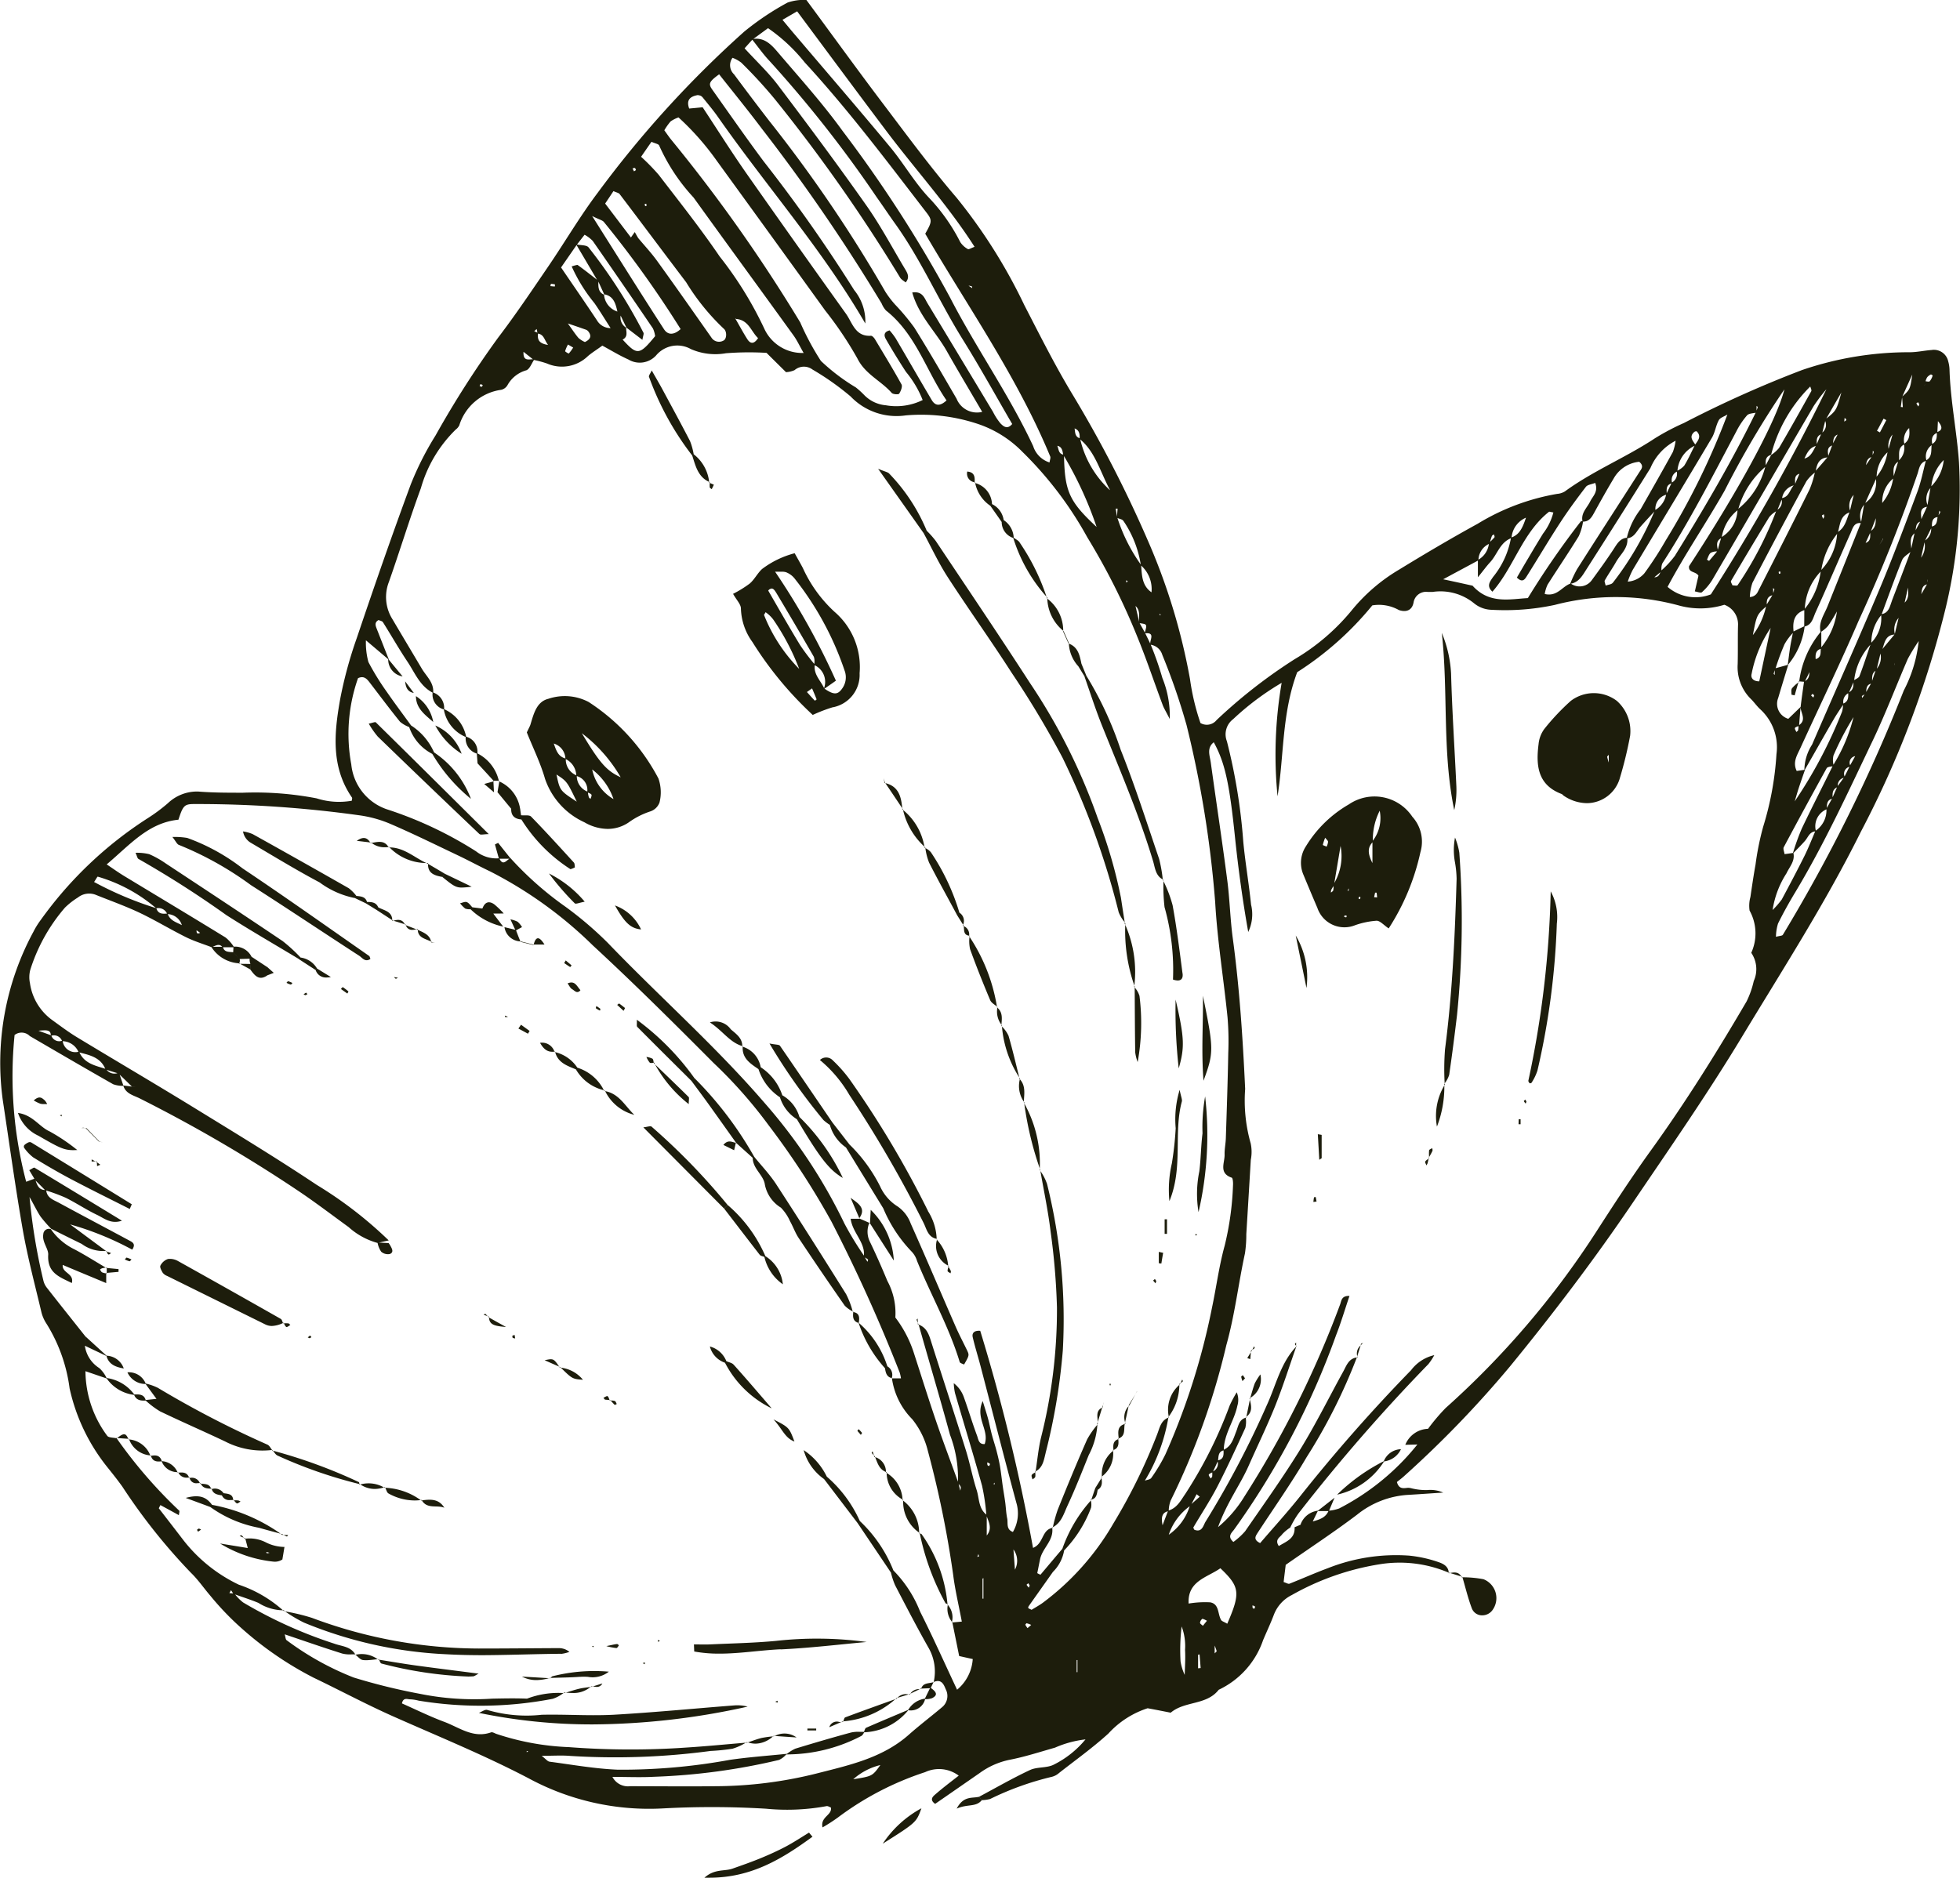 <svg xmlns="http://www.w3.org/2000/svg" width="122.509" height="117.399" viewBox="0 0 122.509 117.399"><g transform="translate(0 0)"><path d="M71.725,2.568c.074.086.145.17.216.257.478-.291.945-.6,1.439-.865.51-.268,1.031-.506,1.563-.725.583-.241,1.183-.451,1.779-.661.5-.179,1.124,0,1.757-.569-.1,0-.2,0-.294,0C75.533,0,73.6,1.2,71.725,2.568ZM64.916,4.346a6.767,6.767,0,0,0,2.418-2.214C65.234,3.461,65.234,3.461,64.916,4.346Zm5.252-.6a18.771,18.771,0,0,1-5.484,2.86,2.053,2.053,0,0,1-2.1-.219c.512-.4,1.013-.778,1.48-1.186.142-.123.358-.324-.007-.578-.917.633-1.856,1.285-2.791,1.933a4.8,4.8,0,0,1-1.875.824c-.954.186-1.887.491-2.825.757a6.6,6.6,0,0,1-1.906.516,6.068,6.068,0,0,1,2-1.587c.438-.213,1.025-.121,1.47-.328,1.084-.507,2.124-1.109,3.186-1.674l-.182-.209a2.285,2.285,0,0,0-.51.071,18.427,18.427,0,0,1-3.866,1.389,1.069,1.069,0,0,0-.448.241c-1.035.812-2.112,1.581-3.081,2.464A5.694,5.694,0,0,1,50.777,10.6c-.55-.1-1-.191-1.443-.278-.873.745-2.241.454-3,1.433a5.335,5.335,0,0,0-2.773,3.1c-.222.528-.469,1.047-.671,1.581a2.285,2.285,0,0,1-1.118,1.238A16.364,16.364,0,0,1,36.288,19.6a7.81,7.81,0,0,1-4.329-.523c.013.4.358.566.635.659a7.979,7.979,0,0,0,1.847.407,11.586,11.586,0,0,0,5.073-.787c.809-.3,1.6-.655,2.4-.97.077-.028.195.053.362.105-.043.374-.093.76-.13,1.075-1.538,1.075-3.03,2.054-4.45,3.128a5.615,5.615,0,0,1-3.15,1.244c-.747.041-1.495.1-2.245.145a2,2,0,0,0,1,.158,3.751,3.751,0,0,1,1.026.121.715.715,0,0,0,.281.009c.231-.022.475-.043.587.374-.148.12-.333.256-.5.413a66.242,66.242,0,0,0-6.574,6.822c-2.7,3.3-5.274,6.689-7.665,10.221-2.322,3.427-4.685,6.827-6.827,10.375-2.557,4.234-5.234,8.39-7.439,12.837a61.244,61.244,0,0,0-5.3,14A31.634,31.634,0,0,0,.063,88.5C.2,90.439.6,92.356.656,94.311a2.139,2.139,0,0,0,.083.506.914.914,0,0,0,1.044.7c.457-.034.911-.139,1.365-.139a20.642,20.642,0,0,0,6.719-1.111,70.766,70.766,0,0,0,7.389-3.313,14.514,14.514,0,0,0,1.819-.961c1.815-1.2,3.854-2.025,5.617-3.313a1.076,1.076,0,0,1,.485-.157,14.082,14.082,0,0,0,4.975-1.871c1.664-.914,3.3-1.88,4.919-2.872A11.1,11.1,0,0,0,38.054,79.2a13.444,13.444,0,0,1,3.529-3.01,32.484,32.484,0,0,0,4.882-3.807.783.783,0,0,1,1.01-.186,14.66,14.66,0,0,1,.654,2.748,38.728,38.728,0,0,0,2.526,8.409,76.791,76.791,0,0,0,4.8,9.357c1.1,1.815,2.053,3.724,3.029,5.613a33.71,33.71,0,0,0,4.221,6.7c1.646,1.918,3.147,3.962,4.676,5.981,1.587,2.1,3.128,4.237,4.728,6.4a3.193,3.193,0,0,0,1.167-.163,17.179,17.179,0,0,0,2.715-1.819,66.111,66.111,0,0,0,9.159-10.075c1.106-1.467,2.038-3.063,3.076-4.586s2.051-3.032,3.159-4.487a61.256,61.256,0,0,0,3.9-6.1,18.939,18.939,0,0,0,1.553-3.07c1.176-3.177,2.285-6.379,3.369-9.591a26.272,26.272,0,0,0,1.041-3.829c.373-2.1.587-4.231-.741-6.151-.024-.037.007-.112.012-.195a4.581,4.581,0,0,1,2.2.148,20.3,20.3,0,0,0,4.614.352c.932,0,1.865,0,2.791.074a2.641,2.641,0,0,0,1.89-.729,10.731,10.731,0,0,1,1.238-.923,24.437,24.437,0,0,0,6.711-6.377,4.891,4.891,0,0,0,.454-.732,17.222,17.222,0,0,0,1.92-10.521c-.414-2.726-.787-5.465-1.263-8.183-.3-1.689-.744-3.353-1.139-5.024a2.323,2.323,0,0,0-.337-.79,10.086,10.086,0,0,1-1.439-4.033,11.966,11.966,0,0,0-2.359-4.928c-.321-.4-.645-.806-.944-1.226a36.77,36.77,0,0,0-4.286-5.382c-.454-.439-.812-.973-1.226-1.452a17.642,17.642,0,0,0-2.032-2.1,21.4,21.4,0,0,0-4.4-3c-1.659-.794-3.28-1.664-4.959-2.412C95.116,8.84,92.241,7.67,89.483,6.228a15.825,15.825,0,0,0-8.47-1.887,56.469,56.469,0,0,1-6.389-.022,13.551,13.551,0,0,0-3.77.16c-.084.022-.188-.052-.278-.083-.1-.481.673-.578.521-1.245A10.255,10.255,0,0,0,70.168,3.748ZM63.4,11.795a.906.906,0,0,1,.191-1.1c.7-.593,1.433-1.146,2.118-1.754,1.661-1.467,3.755-1.906,5.8-2.43a26.346,26.346,0,0,1,6.3-.785c1.772-.022,3.548,0,5.32,0a1.091,1.091,0,0,1,1.1.583c-.914,0-1.763-.04-2.606.007a39.578,39.578,0,0,0-7.807,1.053,1.334,1.334,0,0,0-.451.345,10.059,10.059,0,0,0-4.688,1.152c-.081.037-.129.146-.187.231a3.735,3.735,0,0,0-2.752,1.38.92.92,0,0,0-1.052.693,1.159,1.159,0,0,0-.44.062c-.341.178-.313.358.085.64-.056.121-.115.242-.174.363.279-.1.652-.022.772-.406-.183.008-.366.018-.548.024L64.7,11.2a1.448,1.448,0,0,0,1.04-.7c.878-.372,1.757-.737,2.629-1.119.069-.031.1-.16.135-.257.077,0,.159,0,.238,0a2.024,2.024,0,0,0,.581-.043c1.164-.315,2.319-.655,3.474-1.007a2.454,2.454,0,0,0,.552-.35l-.033.029c1.192-.123,2.393-.207,3.581-.38a37.332,37.332,0,0,1,7-.614c1.427.059,2.841.312,4.261.5.13.019.241.173.495.367-.7,0-1.257.04-1.8-.007a44.949,44.949,0,0,0-8.764.312,12.446,12.446,0,0,0-1.365.139,3.483,3.483,0,0,0-.831.377c1.22-.1,2.438-.222,3.66-.3a50.532,50.532,0,0,1,7.392.022A16.252,16.252,0,0,1,91.491,9c.108.04.238.124.324.093,1.109-.393,1.976.3,2.909.651.908.337,1.779.769,2.662,1.159-.068.312-.241.29-.4.266a1.057,1.057,0,0,0-.133-.012,2.461,2.461,0,0,1-.51-.081,23.744,23.744,0,0,0-8.381.114,2.176,2.176,0,0,0-.672.361,5.52,5.52,0,0,0,2.278-.351c.726.031,1.455.015,2.183,0a17.082,17.082,0,0,1,4.5.3,37.383,37.383,0,0,1,4.153,1.022,17.918,17.918,0,0,1,4.193,2.335c.062.046.062.178.117.364-1.235-.417-2.408-.828-3.594-1.2a1.908,1.908,0,0,0-.571-.053,2.441,2.441,0,0,1-.244,0c.284.5.841.5,1.295.666a28.014,28.014,0,0,1,5.709,2.579,2.726,2.726,0,0,1,.5.5c-.487-.173-.981-.329-1.455-.527a2.94,2.94,0,0,0-1.53-.462,7.928,7.928,0,0,0,2.755,1.6,9.643,9.643,0,0,1,3.555,2.9c.485.633.976,1.266,1.449,1.878-.05.1-.071.148-.1.2-.383-.207-.766-.416-1.154-.63-.01.114-.059.244-.019.284a29.6,29.6,0,0,1,3.909,4.524c.207.045.512.031.593.16a6.843,6.843,0,0,1,1.356,4.033c-.5-.17-.911-.314-1.327-.454a2.452,2.452,0,0,0-1.715-1.027c-.133-.334-.412-.374-.722-.354a5.567,5.567,0,0,0-.9-.676c-1.34-.645-2.708-1.238-4.055-1.877a5.084,5.084,0,0,0-2.945-.538c.093.121.169.279.29.334a62.92,62.92,0,0,1,6.852,3.554,3.522,3.522,0,0,0,.758.267,1.129,1.129,0,0,0,1.141.7,1.235,1.235,0,0,0-1.136-.728c-.216-.3-.434-.595-.68-.93l.674-.073c.109.367.41.358.713.345a2.577,2.577,0,0,0,1.73,1.031,2.05,2.05,0,0,0,.453.618,1.969,1.969,0,0,1,.905,1.4l-1.352-.644c-.15-.547-.6-.69-1.079-.779a1.189,1.189,0,0,0,1.077.8q.656.6,1.313,1.2c.015-.191.028-.382.041-.571-.013.189-.025.38-.037.571.8,1.01,1.606,2.017,2.4,3.033a1.158,1.158,0,0,1,.228.456,36.6,36.6,0,0,1,.868,5.231c-.34-.6-.494-.939-.7-1.238a8.53,8.53,0,0,0-.651-.747c-.636-.318-1.276-.636-1.912-.948a2.246,2.246,0,0,0-1.513-.437l2.236,1.658a18.991,18.991,0,0,1-3.878-1.578c-.248.367,0,.473.188.574,1.463.787,2.934,1.563,4.394,2.356.33.177.741.3.79.766a11.162,11.162,0,0,1-1.232-.46c-.664-.333-1.284-.75-1.954-1.068-.435-.207-.852-.593-1.544-.358,1.88,1.145,3.669,2.236,5.463,3.313.046.028.173-.077.331-.155l-.32-.534.512-.189a25.891,25.891,0,0,1,.725,9.174.719.719,0,0,1-.951-.064c-1.735-1.01-3.468-2.023-5.213-3.014a1.736,1.736,0,0,0-.637-.1c-.151-.5-.644-.594-1.024-.787a91.755,91.755,0,0,1-9.974-5.824c-1.049-.707-2.056-1.476-3.081-2.22a4.447,4.447,0,0,0-1.795-.988l-.015,0a1.435,1.435,0,0,0-.225-.55A.637.637,0,0,0,98.139,39c-.275.117-.117.355-.015.547.028.046.061.09.092.135l.605.032c-.2.045-.406.091-.609.135a25.451,25.451,0,0,0,4.493,3.468c2.535,1.692,5.145,3.273,7.741,4.87,2.4,1.473,4.833,2.9,7.242,4.36.54.327,1.047.71,1.559,1.08a3.444,3.444,0,0,1,1.389,2.3,1.811,1.811,0,0,1-.018.834,10.992,10.992,0,0,1-2.168,3.893,4.652,4.652,0,0,1-.809.633,1.129,1.129,0,0,1-1.145.157c-.905-.364-1.828-.692-2.708-1.108-.986-.469-1.924-1.041-2.9-1.526-.509-.253-1.059-.42-1.587-.623l-.008,0a2.2,2.2,0,0,0-1.733-1.014.358.358,0,0,0-.031.27l-.624.019a.7.7,0,0,0-.05-.328l.645.008c-.21-.114-.419-.231-.63-.348-.271-.361-.534-.741-1.062-.38-.01.169-.015.34-.022.512q.5.329,1,.657a1.143,1.143,0,0,0,1.113.631,2.387,2.387,0,0,0,.511.574c2.106,1.294,4.228,2.566,6.343,3.847.33.2.645.426,1.087.723-1.449,1.22-2.6,2.606-4.484,2.794-.284.877-.373.976-.963.979a73.379,73.379,0,0,1-10.314-.7,7.549,7.549,0,0,1-1.985-.547c-1.423-.612-2.813-1.3-4.212-1.964-.676-.321-1.33-.679-2.007-1a26.063,26.063,0,0,1-6.42-4.626c-2.579-2.381-5.071-4.861-7.547-7.349a29.055,29.055,0,0,1-3.424-3.872,49.588,49.588,0,0,1-3.946-6.05A101.463,101.463,0,0,1,66.278,31.6a2.481,2.481,0,0,1-.084-.373h.565a4.52,4.52,0,0,0-1.265-2.551,5.052,5.052,0,0,1-.979-1.98,64.343,64.343,0,0,1-1.584-7.757c-.121-.963-.352-1.917-.54-2.921.213-.02.4-.038.591-.053-.144-.715-.291-1.431-.425-2.1-.33-.074-.547-.124-.849-.188a2.718,2.718,0,0,1,.979-1.918c.8,1.7,1.516,3.313,2.312,4.885a7.629,7.629,0,0,0,1.668,2.572h0a8.637,8.637,0,0,0,2.1,3.091,7.948,7.948,0,0,0,2.063,2.773,4.173,4.173,0,0,0,1.445,1.658A3.268,3.268,0,0,0,71,24.928q-1.046-1.375-2.091-2.745-1.046-1.552-2.087-3.1h0a4.8,4.8,0,0,0-.262-.794c-.683-1.312-1.362-2.627-2.091-3.912a2.991,2.991,0,0,1-.321-2.137.641.641,0,0,1-.258.063C63.618,12.3,63.5,12.051,63.4,11.795Zm5.775-5.632a3.931,3.931,0,0,1-1.692.886C67.979,6.363,67.973,6.351,69.174,6.162ZM89.487,7.895l.1-.04,0,.077ZM48.438,14.256c-.031-.522.007-1.044.022-1.569a3.146,3.146,0,0,1,.259.844,12.338,12.338,0,0,1-.068,2.183A3.457,3.457,0,0,1,48.438,14.256Zm6.725-1.4h.05v.757h-.05Zm-7.7.259.16-.018v.852l-.092.015Zm-1,1.059c-.006-.03.065-.077.124-.145v.488A2.783,2.783,0,0,1,46.465,14.178Zm11.861,1.736a1.376,1.376,0,0,1-.269-.1c.086-.077.157-.139.228-.2a1.275,1.275,0,0,1,.136.207c.006.018-.063.1-.092.1Zm-11.253.157c.093-.112.173-.213.253-.312.064.065.179.127.179.188a.364.364,0,0,1-.148.248.039.039,0,0,1-.018,0A1.374,1.374,0,0,1,47.074,16.072ZM45.8,15.884c.2.121.34.154.386.238.219.376.108,1,.682,1.1a6.17,6.17,0,0,0,1.347-.077c.077,1.418-1.161,1.625-1.985,2.208C45.011,18.193,44.961,17.814,45.8,15.884ZM50.187,27.71a35.106,35.106,0,0,1,2.726-5.549,16.422,16.422,0,0,1,4.431-4.978c.229-.163.479-.3.686-.429.117.061.188.077.207.12s-.022.1-.053.146c-.494.7-.991,1.4-1.488,2.105a2.463,2.463,0,0,0-.7,1.343,7.758,7.758,0,0,0-1.683,2.671.977.977,0,0,0,.015.447,8.987,8.987,0,0,0,1.779-3.017q.686-.81,1.368-1.621c.068.031.136.062.2.1-.059.287-.115.574-.174.861-.14.7-.866,1.173-.761,1.963.662-.123.529-.981,1.2-1.246a118.759,118.759,0,0,0,3.3,13.571c.4.031.525-.157.469-.4-.143-.618-.336-1.22-.495-1.831-.741-2.835-1.463-5.673-2.226-8.5a2.305,2.305,0,0,1,.209-1.844c.436.155.3.55.355.834.071.333.081.682.127,1.025s.108.683.157,1.022c.055.4.1.8.164,1.2.059.34.139.676.225,1.006s.2.661.288.995.152.67.238,1c.086.314.188.623.333,1.1.495-1.049-.429-1.806-.123-2.686.376-.034.4.314.475.516.3.8.543,1.63.837,2.439a1.887,1.887,0,0,0,.621.849,3.378,3.378,0,0,0-.077-.618c-.56-1.93-1.152-3.85-1.69-5.789a13.288,13.288,0,0,1-.268-1.807c.489.388.438,1,.6,1.519.263.812.417,1.658.671,2.477.7,2.239,1.433,4.468,2.143,6.707.154.485.275.975.816,1.174C64.438,32.28,63.757,30,63.131,27.7a7.634,7.634,0,0,1-.5-2.938c.456,1.261.933,2.517,1.367,3.784.479,1.4.921,2.819,1.378,4.23a7.4,7.4,0,0,0,1.17,2.254,4.242,4.242,0,0,0,.5,2.289c.349.843.717,1.68,1.115,2.5a1.412,1.412,0,0,1,.01,1.128c.2.09.407.178.612.267l.011.027.011-.014,0,0,0,0-.009-.007-.019-.018h.562c-.112-.867-.9-1.452-.829-2.3a19.989,19.989,0,0,1,1.217,2,33.344,33.344,0,0,0,5.028,7.584C77.8,52.016,81.3,55.1,84.524,58.457A22.541,22.541,0,0,0,87.149,60.7,20.9,20.9,0,0,1,90.6,63.747l.011,0c.254.318.509.638.761.956.068-.031.133-.064.2-.1-.081-.291-.161-.578-.242-.865a2.056,2.056,0,0,1,1.422.436,24.256,24.256,0,0,0,5.592,2.634,3.313,3.313,0,0,1,2.208,2.8A10.466,10.466,0,0,1,100.131,75c-.367.17-.549-.037-.732-.275-.627-.819-1.245-1.646-1.893-2.449a1.96,1.96,0,0,0-.574-.333h0a2.934,2.934,0,0,0-1.444-1.677,10.45,10.45,0,0,0-2.415-2.81,6.071,6.071,0,0,0,2.306,2.905,3.824,3.824,0,0,0,1.436,1.683h0c.5.691,1.015,1.373,1.5,2.076a16.084,16.084,0,0,1,1.167,1.89,4.6,4.6,0,0,1,.155,1.358c-.589-.5-1-.845-1.393-1.183a1.066,1.066,0,0,0-.9-1.074c.292.351.579.7.87,1.053l-.015-.012c.25.636.5,1.269.75,1.906.084.209.174.423-.1.577-.1-.043-.229-.061-.275-.135-.519-.824-1-1.674-1.545-2.486-.455-.686-.767-1.506-1.561-1.918a.961.961,0,0,0-.7-1.049A2.293,2.293,0,0,0,93.4,71.324a.983.983,0,0,0-.694-1.037l-.046-.611c-.335-.364-.669-.726-1-1.09-.112,0-.22,0-.331,0A2.567,2.567,0,0,0,92.672,70.3a.96.96,0,0,0,.7,1.042,2.4,2.4,0,0,0,1.378,1.72,1.018,1.018,0,0,0,.682,1.043c-.045.631.433,1.018.713,1.493.614,1.037,1.235,2.072,1.847,3.11A2.6,2.6,0,0,1,98.2,81.02c-.686,1.949-1.288,3.929-2,5.864a8.271,8.271,0,0,1-2.179,3.662.737.737,0,0,0-.22.263,3.2,3.2,0,0,1-2.618,2.22.611.611,0,0,0-.4.3,1.935,1.935,0,0,1-1.176.921c-.209.088-.32.413-.473.644a6.317,6.317,0,0,1-.816-.221,2.331,2.331,0,0,0-2.557.464c-.259.222-.556.4-.9.654-.534-.287-1.062-.614-1.624-.864a1.381,1.381,0,0,0-1.733.247,1.727,1.727,0,0,1-2.18.4,3.82,3.82,0,0,0-2.189-.259,18.554,18.554,0,0,1-2.538.024c-.343-.343-.781-.775-1.217-1.207a1.565,1.565,0,0,0-.534.126.894.894,0,0,1-1.118.041,16.833,16.833,0,0,1-2.384-1.683,3.971,3.971,0,0,0-3.452-1.186,11.205,11.205,0,0,1-4.4-.5,7.022,7.022,0,0,1-2.9-1.791,22.969,22.969,0,0,1-4.043-5.33,42.3,42.3,0,0,1-3.159-6.3c-.562-1.378-1.031-2.789-1.554-4.184-.074-.2-.191-.383-.442-.877a6.308,6.308,0,0,0,.46,2.56,20.256,20.256,0,0,0,.727,2.082.893.893,0,0,1-.72-.63,40.447,40.447,0,0,1-1.519-4.4A67.886,67.886,0,0,1,46.555,61c-.136-2.408-.531-4.8-.772-7.2a17.89,17.89,0,0,1-.046-2.232c.033-1.782.093-3.564.152-5.345.012-.336.086-.673.077-1.009-.015-.51.383-1.159-.445-1.442-.073-.025-.092-.322-.08-.486a18.545,18.545,0,0,1,.516-3.748c.352-1.269.521-2.588.794-3.881a43.275,43.275,0,0,1,2.915-9.183A10.615,10.615,0,0,1,50.548,25c.068-.1.259-.119.4-.167a11.085,11.085,0,0,0-1.466,3.937C49.961,28.58,50.029,28.108,50.187,27.71ZM44.063,16.952c-.015-.021.031-.09.05-.139.034.021.086.037.1.064a.462.462,0,0,1,.006.157C44.162,17.007,44.093,16.992,44.063,16.952Zm16.978.5a.325.325,0,0,0,.056,0V18.7a.518.518,0,0,1-.056.034Zm46.895.328c.079.006.159.013.237.018-.034.062-.071.124-.105.182C108.023,17.912,107.979,17.843,107.935,17.777Zm-49.788.506.055-.148a1.261,1.261,0,0,1,.139.179c.006.009-.068.064-.105.1C58.206,18.369,58.178,18.326,58.147,18.283Zm.923.982c.024.349.053.7.093,1.26A1.188,1.188,0,0,1,59.07,19.265Zm2.242.831.111-.037c-.024.059-.046.121-.068.179C61.343,20.191,61.328,20.141,61.312,20.1ZM41.206,22.081c.13-.055.257-.112.386-.164-.043-.719.516-.883.985-1.176.275.411-.083.547-.213.738a2.533,2.533,0,0,1-.5.416,5.762,5.762,0,0,1-.513.881,112.352,112.352,0,0,1-8.124,9.341,3.715,3.715,0,0,0-.367.559,2.507,2.507,0,0,0,1.449-.939,103.856,103.856,0,0,0,6.923-7.868c.809-1.018,1.689-1.982,2.513-2.943.411.2.309.4.182.6-1.031,1.584-2.125,3.131-3.082,4.761A34.7,34.7,0,0,0,37.7,32.532c.521-.066.654-.531.861-.9.886-1.608,1.7-3.26,2.659-4.82,1.084-1.761,2.288-3.443,3.462-5.145a4.348,4.348,0,0,1,.735-.67c.389.34.121.559-.031.756A49.414,49.414,0,0,0,39,33.917c-.309.787-.55,1.606-.84,2.461.507.018.5-.3.587-.534a62.675,62.675,0,0,1,5.978-12,7.713,7.713,0,0,1,1.652-1.921C45.8,23.5,45,24.551,44.474,25.734c-.556,1.26-1.162,2.5-1.674,3.776-.488,1.226-.886,2.486-1.325,3.731l.019-.034c.976-1.031,1.26-2.415,1.828-3.647a59.211,59.211,0,0,1,3.826-7.282c.152-.24.216-.71.71-.518.024.055.074.12.059.148-.491.837-1.028,1.649-1.476,2.507-.63,1.217-1.2,2.464-1.77,3.709a1.636,1.636,0,0,0-.027.641c.433-.122.465-.543.6-.869.173-.443.289-.91.772-1.131-.019.993-.651,1.8-.846,2.74a1.247,1.247,0,0,0,.037.849,7.836,7.836,0,0,0,.442-.828A27.614,27.614,0,0,1,48.423,24c.284-.41.512-.873,1.034-1.035a1.919,1.919,0,0,1-.12.619,45.229,45.229,0,0,0-3.48,9.718c-.531,1.889-.75,3.832-1.164,5.74a7.82,7.82,0,0,0-.084,1.2q-.143,2.326-.281,4.647a2.549,2.549,0,0,0,.007,1.026,9.793,9.793,0,0,1,.346,3.405c.147,3.163.352,6.316.778,9.452.16,1.2.185,2.412.342,3.607.319,2.456.692,4.9,1.029,7.349.059.426.271.9-.186,1.266-.707-1.282-.982-2.6-1.325-5.91-.207-1.989-.478-3.968-.83-5.951a2.551,2.551,0,0,0-.177,1.711c.133,1.312.362,2.615.486,3.928a35.984,35.984,0,0,0,1.025,6.287,1.188,1.188,0,0,1-.392,1.38A16.972,16.972,0,0,1,42.4,74.709a26.541,26.541,0,0,0,.256-7.093c-.407,2.56-.266,5.2-1.229,7.76a19.792,19.792,0,0,0-4.694,4.175,2.542,2.542,0,0,1-1.658-.29c-.435-.152-.824-.04-.92.469a.789.789,0,0,1-.874.664c-.112,0-.219,0-.328,0a3.326,3.326,0,0,1-2.588-.719,1.8,1.8,0,0,0-1.1-.4,14.827,14.827,0,0,0-3.937.306,15.058,15.058,0,0,1-7.828-.055,5.054,5.054,0,0,0-2.77.064,1.3,1.3,0,0,1-.855-1.3c.021-.806,0-1.611.021-2.417a2.8,2.8,0,0,0-.84-2.187c-.2-.2-.367-.445-.577-.636a3.207,3.207,0,0,1-1.007-2.8A19.223,19.223,0,0,1,12.3,65.72a17.142,17.142,0,0,0,.478-2.359C12.9,62.684,13,62,13.1,61.32a2.059,2.059,0,0,0,.052-.85,2.938,2.938,0,0,1-.105-2.64,1.811,1.811,0,0,1-.157-1.761,5.715,5.715,0,0,1,.448-1.275c1.858-3.177,3.807-6.3,5.96-9.286,1.211-1.677,2.341-3.415,3.462-5.156a53.971,53.971,0,0,1,9.39-10.981,12.369,12.369,0,0,0,1.1-1.3,1.592,1.592,0,0,0,1.421-1l-.754.019a15.119,15.119,0,0,1,4.892-4,2.626,2.626,0,0,1,.627-.138c-.115.27-.228.542-.343.811.346-.27.693-.543,1.04-.812h0a1.311,1.311,0,0,0,1.087-.868l-.108.02ZM60.833,21.4v1.194C60.686,22.2,60.489,21.824,60.833,21.4Zm-11.379.056a3.621,3.621,0,0,1-1.305,1.772A3.39,3.39,0,0,1,49.454,21.451Zm.389.587c.123.607-.038.79-.332.873C49.593,22.7,49.682,22.469,49.844,22.038Zm-9.391.24c-.1.215-.207.43-.31.643h-.666C39.661,22.5,40.06,22.394,40.453,22.278Zm7.066,1.544.517-.455c-.108.2-.213.407-.322.61C47.648,23.925,47.583,23.875,47.519,23.822Zm14.97.38c.033.137.068.273.1.41C62.431,24.447,62.436,24.426,62.489,24.2Zm-11.547.371c0,.023.01.045.013.068,0,0,0,.007,0,.01Zm9.382.028h.083l-.043.1Zm-13.581.475c.007-.043.068-.077.1-.117.04.084.135.195.111.241-.035.065-.133.1-.215.139A1.668,1.668,0,0,1,46.743,25.076Zm-.058.333c-.1.2-.189.407-.284.611A.536.536,0,0,1,46.685,25.409Zm13.948.467c-.015-.019.034-.1.055-.145.034.021.086.037.1.068a.634.634,0,0,1,.012.167A.449.449,0,0,1,60.633,25.876ZM46.374,26.1c-.032.254-.011.537-.34.621C46.018,26.441,46.022,26.172,46.374,26.1ZM68.257,38.657c-.019-.015.019-.1.031-.145.055.089.107.179.16.27A1.229,1.229,0,0,1,68.257,38.657Zm.519,2.538h0a.006.006,0,0,0,0,0ZM119.7,43c.38.014.482.3.585.59C120.085,43.394,119.891,43.2,119.7,43Zm-5.425,6.472L114,49.446l.241.019.558.071c.078.223.154.449.229.673Q114.641,49.841,114.271,49.474Zm1.575,1.044q-.34-.109-.681-.211A.62.62,0,0,1,115.846,50.518Zm.087.068c.629.194,1.293.333,1.606,1.015C116.892,51.435,116.232,51.287,115.933,50.586Zm2.658,1.721a1.121,1.121,0,0,1-.988-.663A.8.8,0,0,1,118.59,52.308Zm.706.341a.541.541,0,0,1-.666-.316A.525.525,0,0,1,119.3,52.648Zm.036.034c.174.065.362.131.768.278a3.565,3.565,0,0,1-.374.027C119.464,52.987,119.342,52.916,119.333,52.682Zm-12.461,4.11c-.006.114-.012.229-.015.34C106.859,57.018,106.866,56.907,106.872,56.792Zm.658.649c.135.142.271.284.4.426Zm.4.426c.251.033.546-.015.637.312h-.653C107.923,58.076,107.928,57.97,107.934,57.867Zm1.281.343c-.2.076-.4.213-.593,0ZM3.515,74.227a101.163,101.163,0,0,1,7.559-15.273c.043-.064.195-.059.429-.123a2.949,2.949,0,0,1-.13.833c-.331.667-.695,1.321-1.081,1.961-1.84,3.06-3.319,6.3-4.857,9.514-.79,1.658-1.442,3.381-2.174,5.07a12.276,12.276,0,0,1-.679,1.112A8.6,8.6,0,0,1,3.515,74.227ZM110,59.078c.229-.107.219.037.225.16C110.144,59.186,110.072,59.131,110,59.078Zm1.145.485c.334.176.732.277.874.688A.98.98,0,0,1,111.142,59.562Zm1.594,1.05a.592.592,0,0,1-.669-.328C112.355,60.257,112.627,60.261,112.737,60.613ZM9.715,63.9c.457-.917.939-1.827,1.424-2.733a5.506,5.506,0,0,1,.574-.661,5.851,5.851,0,0,1-.871,2.3c-.188.407-.539.755-.43,1.263-.24.25-.488.49-.715.751-.2.222-.284.567-.646.6C9.269,64.913,9.47,64.4,9.715,63.9ZM116.4,62.592a9.8,9.8,0,0,1-3.643-1.968,21.756,21.756,0,0,1,3.871,1.634c-.123.18-.2.334-.226.334Zm-25.11,1.118-.618,0C90.874,63.582,91.078,63.27,91.288,63.709ZM10.966,64c.019.148.105.328.05.432q-1.32,2.478-2.68,4.935c-.046.086-.226.1-.369.124.64-1.3,1.3-2.587,1.923-3.894a14.509,14.509,0,0,0,.55-1.523C10.6,64.047,10.758,64.026,10.966,64ZM9.013,65.471A1.151,1.151,0,0,1,8.347,66.8,1.545,1.545,0,0,1,9.013,65.471Zm-.692,1.417c0,.252-.018.489-.316.574C8.109,67.27,8.215,67.079,8.321,66.888ZM7.375,72.9a28.859,28.859,0,0,1,2.956-5.6c-.086.28-.164.565-.257.849-.124.376-.256.75-.386,1.124l.012,0c-.6,1.046-1.193,2.1-1.8,3.145-.182.313-.387.611-.584.914A1.389,1.389,0,0,1,7.375,72.9Zm.585-5.343c.019.253,0,.492-.271.618C7.778,67.969,7.87,67.762,7.96,67.556Zm-.323.71a.472.472,0,0,1-.365.5C7.391,68.6,7.515,68.432,7.636,68.266Zm-.422.591a.447.447,0,0,1-.3.6C7.014,69.256,7.113,69.055,7.214,68.857Zm2.992.343c.272.559-.037,1-.241,1.452C8.758,73.3,7.486,75.916,6.337,78.588A97.5,97.5,0,0,0,2.648,87.8c-.09.289-.133.666-.51.782.169-.644.295-1.3.525-1.924.76-2.032,1.516-4.067,2.356-6.065,1.374-3.261,2.82-6.494,4.225-9.742a3.012,3.012,0,0,0,.483-1.581C9.877,69.246,10.033,69.226,10.207,69.2Zm-3.339.358a.412.412,0,0,1-.315.565C6.656,69.93,6.762,69.742,6.868,69.557Zm1.04.034a1.253,1.253,0,0,1,0,.575,17.97,17.97,0,0,1-1.254,2.4A10.5,10.5,0,0,1,7.908,69.592ZM6.214,71.2Zm0,0h0l0,0Zm-.009.027a.164.164,0,0,0-.006.017Zm-.018.014,0,0Zm3.934.5c.009-.041.071-.071.108-.105.033.086.117.2.086.253s-.137.084-.222.116A1.5,1.5,0,0,1,10.12,71.742Zm-.155,1.442c-.024-.377-.377-.789.089-1.114q-.044.563-.089,1.132c.232-.226.467-.455.766-.741a.978.978,0,0,1,.636,1.29c-.207.7-.42,1.393-.633,2.087l.016,0a4.657,4.657,0,0,0-1.04,2.394c-.455.1-.529.541-.677.871-.75,1.652-1.458,3.322-2.2,4.981-.12.272-.2.66-.633.613.688-1.737,1.385-3.468,2.078-5.2.207-.519.578-1,.436-1.611l0,0A6.035,6.035,0,0,0,10.049,74.8l-.3-.025C9.826,74.245,9.9,73.712,9.965,73.184Zm-2.678.232a.6.6,0,0,1-.3.643C6.972,73.789,6.992,73.538,7.287,73.416Zm-1.179.348c.01.043.034.117.019.127a1.234,1.234,0,0,1-.161.089Zm3.008.158c.015-.043.031-.09.05-.133.046.046.092.09.142.135-.034.034-.064.068-.1.1C9.178,73.993,9.147,73.955,9.116,73.922Zm-2.185.2c-.091.206-.181.411-.272.617C6.66,74.5,6.673,74.259,6.931,74.125Zm-1.066.017c-.017.22-.026.447-.3.517C5.661,74.485,5.763,74.313,5.865,74.142Zm6.682.665c.417,0,.538.25.479.457a7.694,7.694,0,0,1-1.192,2.882C12.075,77.025,12.313,75.906,12.547,74.807Zm-2.865.019-.274.559C9.421,75.158,9.448,74.94,9.683,74.826Zm-4.191.01c0,.232.02.473-.209.631C5.352,75.257,5.423,75.047,5.492,74.836Zm.79.3c.044-.11.206-.174.332-.252A3.954,3.954,0,0,1,5.6,77.093C5.823,76.44,6.034,75.782,6.282,75.135Zm5.3.068c.021.028.071.064.064.086-.02.072-.046.141-.074.211C11.578,75.4,11.582,75.3,11.584,75.2Zm-6.383.39c-.074.316-.151.631-.227.948A1.1,1.1,0,0,1,5.2,75.593Zm6.325.035a15.233,15.233,0,0,1-.557,1.5,3.506,3.506,0,0,1-.519.7c.057-.293.12-.584.167-.878.06-.369.1-.742.153-1.115Zm-7.434.244a.557.557,0,0,1,.01-.064c0,.059,0,.119.006.178C4.105,75.95,4.092,75.91,4.092,75.873Zm4.931.319c.021.28.01.545-.315.646C8.715,76.574,8.675,76.288,9.023,76.192Zm-4.166.624c-.147.39-.178.876-.759.917Q4.475,77.272,4.857,76.816Zm3.814.113q0,.491,0,.983a1.96,1.96,0,0,0-.423.363,10.309,10.309,0,0,0-.554.9A4.47,4.47,0,0,1,8.672,76.93Zm41.942.235c.107.22.212.437.319.653-.031,0-.059,0-.086,0C50.337,77.821,50.623,77.418,50.614,77.164Zm-45.07.053a2.683,2.683,0,0,1-.613,1.722A2.182,2.182,0,0,1,5.544,77.217Zm7.408.468c-.237,1.257-.256,1.29-.824,1.794A4.677,4.677,0,0,1,12.952,77.686Zm-8.879.079a1.1,1.1,0,0,1-.233,1.009C3.916,78.435,4,78.1,4.073,77.765Zm46.879.092c.108.2.217.39.327.586C50.813,78.379,50.8,78.371,50.953,77.857Zm-40.546.07c.061.587-.016,1.106-.671,1.333q0-.5.006-1.009Zm40.9.591c.077.336.156.669.233,1C51.222,79.247,51.334,78.865,51.306,78.518Zm-1.342.427.074,0-.031.1Zm-45.708.9c.134-.34.188-.753.64-.835-.418,1.13-.824,2.268-1.277,3.383-.084.2-.325.341-.517.5C3.484,81.871,3.866,80.856,4.256,79.844ZM9.7,79.339a3.575,3.575,0,0,1-.989,2.324A4.607,4.607,0,0,1,9.7,79.339Zm2.375.267c.017.271-.036.5-.345.578C11.845,79.988,11.962,79.8,12.079,79.606Zm-8.614.114q-.106.474-.212.949C3.237,80.333,3.172,79.988,3.465,79.72Zm20.251,5.068a52.1,52.1,0,0,0,3.3-4.781c1.106-.059,2.415-.392,3.455.776.6.133,1.2.266,1.837.4-.716.387-1.445.777-2.17,1.167V81.308c-.365.451-.55.71-.763.939-.451.486-.612,1.227-1.3,1.5a5.33,5.33,0,0,1,1.117-2.422c.179-.271.438-.559.037-.917-1.352,1.545-1.871,3.678-3.533,4.993-.028.022-.1-.012-.275-.04a3.617,3.617,0,0,1,.645-1.321c.3-.488.6-.985.89-1.48.256-.426.506-.858.744-1.269-.345-.352-.5-.1-.605.065-.707,1.118-1.377,2.258-2.1,3.366-.5.769-1.047,1.51-1.606,2.239-.105.139-.364.16-.583.248-.21-.559.157-.831.318-1.167.191-.394.579-.713.479-1.216C23.647,84.816,23.7,84.813,23.716,84.788Zm-8.145-4.546a2.664,2.664,0,0,1,2.711.467c-1.093,2.06-2.418,3.992-3.57,6.022a56.9,56.9,0,0,1-3.733,6.327c.509-2.013,2.948-6.457,5.96-11.052.059-.427-.417-.312-.587-.6.062-.275.139-.6.225-.982-.154-.021-.373-.114-.442-.05a3.513,3.513,0,0,0-.657.788C13.359,84.775,11.26,88.4,9.141,92.02a10.543,10.543,0,0,1-.79,1.044A126.841,126.841,0,0,1,15.571,80.242ZM9.4,86.807c1.065-2.149,2.155-4.283,3.245-6.42a.553.553,0,0,1,.491-.311,3.056,3.056,0,0,1-.164.889Q11.315,84.157,9.6,87.311a2.461,2.461,0,0,1-.525.543A5.808,5.808,0,0,1,9.4,86.807Zm16.557-6.543a2.259,2.259,0,0,1-.179.583c-.642,1.016-1.321,2.007-1.948,3.032a3.369,3.369,0,0,0-.268.908c-.4,0-.555.3-.72.6-.386.7-.776,1.4-1.189,2.087a2.064,2.064,0,0,1-1.6,1.056c-.321-.262-.136-.454-.019-.635,1.3-2.026,2.61-4.048,3.9-6.078a7.272,7.272,0,0,0,.429-.908C24.879,80.723,25.178,80.079,25.958,80.264ZM2.421,80.251c-.044.247-.024.53-.354.613C2.183,80.658,2.3,80.453,2.421,80.251Zm9.181.3c.02-.077.047-.152.074-.228,0,.1,0,.209.01.312C11.655,80.607,11.6,80.573,11.6,80.551Zm38.933-.182c.591.411.6,1.047.645,1.67A1.98,1.98,0,0,1,50.535,80.368ZM21.647,83.074c.429-.655.89-1.294,1.352-1.924a.941.941,0,0,1,1.32-.242c-.483.088-.713.492-.943.856q-2.03,3.172-4.024,6.367a3.406,3.406,0,0,1-1.575,1.714,3.2,3.2,0,0,1,.169-.7c.661-1.2,1.337-2.387,2.014-3.577a4.646,4.646,0,0,0,.864-1.787C21.259,83.735,21.434,83.4,21.647,83.074ZM13.9,80.813c.034-.052.21-.009.322-.009.031.086.123.219.09.275q-1.172,2-2.385,3.987a1.553,1.553,0,0,1-.43.364A22.321,22.321,0,0,1,13.9,80.813Zm7.807.152c.071-.105.284-.117.442-.176.025.136.09.26.053.324-.226.4-.488.769-.71,1.164-.27.472-.758.843-.7,1.468-.443.053-.584.459-.836.74-.277.315-.565.622-.849.93A19.568,19.568,0,0,1,21.7,80.965Zm2.668-.064Zm27.646.182.074-.117.034.145Zm-50-.015a.557.557,0,0,1,.007-.073c0,.064.01.127.015.19A.46.46,0,0,1,2.02,81.067Zm16.4,2.5a21.4,21.4,0,0,1,1.309-2.013,1.516,1.516,0,0,1,1.038-.519,5.391,5.391,0,0,1-.309.729c-1.646,2.755-3.31,5.5-4.95,8.263-.2.334-.244.757-.433,1.1-.092.167-.355.238-.537.355A45.64,45.64,0,0,1,18.42,83.571Zm.688-2.263-.382.32C18.79,81.463,18.86,81.31,19.109,81.308Zm-7.9.257a.893.893,0,0,1,.1-.041.353.353,0,0,1,.024.121c0,.015-.055.024-.09.04C11.235,81.644,11.226,81.6,11.213,81.564Zm6.58,1.13a6.122,6.122,0,0,1,.869-.951.91.91,0,0,1-.051.432c-1.717,2.656-3.15,5.469-4.628,8.257a4.911,4.911,0,0,1-.667,1c-.106.12-.342.125-.537.165C14.274,88.529,16,85.593,17.794,82.694Zm-9.121-.929a4.833,4.833,0,0,1-.986,2.258A3.6,3.6,0,0,1,8.672,81.766Zm43.62,3.066a6.708,6.708,0,0,1-1.08-2.716,10.556,10.556,0,0,1,1.455,2.9C52.532,84.958,52.347,84.932,52.293,84.831Zm-36.611-2.5c.046.025.093.053.139.081-.074.145-.117.336-.238.429a.805.805,0,0,1-.394.084C15.348,82.724,15.515,82.528,15.681,82.333Zm14.422.078a1.143,1.143,0,0,1-.65.984A1.318,1.318,0,0,1,30.1,82.411Zm-27.665.113c-.07.325-.145.647-.218.97A1.255,1.255,0,0,1,2.438,82.524Zm12.7.488c.054.282.131.569-.2.741C15.008,83.506,15.076,83.257,15.143,83.012Zm-12.092.06c.02.349.136.716-.2.988C2.916,83.729,2.982,83.4,3.051,83.073Zm1.764.631c.071-.114.145-.231.219-.345-.061.105-.126.213-.191.321,0,.016,0,.033,0,.051ZM5.9,83.458l-.284.627C5.606,83.827,5.579,83.565,5.9,83.458Zm23.2.345a3.279,3.279,0,0,1,.274-.279c-.035.124-.07.247-.117.367-.015.043-.083.068-.126.1C29.114,83.926,29.071,83.837,29.1,83.8ZM2.177,83.614c-.123.255-.249.5-.376.754A.861.861,0,0,1,2.177,83.614Zm25.851.186a1.484,1.484,0,0,1-.9,1.235C27.349,84.363,27.551,83.977,28.028,83.8Zm-13.139.028a2.736,2.736,0,0,1-.98,1.668A2.063,2.063,0,0,1,14.889,83.828Zm-7.266.32c-.128.47-.143,1.009-.71,1.215C7.091,84.92,7.18,84.427,7.624,84.148Zm-2.062.066L5.26,85C5.271,84.7,5.277,84.4,5.562,84.214Zm-2.788.031c-.027.215-.024.444-.279.539C2.588,84.6,2.68,84.425,2.774,84.245Zm51.192.209c1.706,1.581,1.99,2.216,2.039,4.434A23.3,23.3,0,0,1,53.966,84.454Zm-52.207.031c-.011.263,0,.54-.358.588C1.445,84.83,1.433,84.546,1.759,84.485Zm4.42.287A1.1,1.1,0,0,1,6,85.837C6.06,85.482,6.121,85.126,6.179,84.772Zm-3.76.17c0,.31.142.691-.353.773C2.182,85.454,2.3,85.2,2.419,84.942ZM8.48,85.1c.022-.046.046-.09.068-.136a.871.871,0,0,1,.083.2c0,.022-.077.055-.121.083C8.5,85.2,8.49,85.146,8.48,85.1Zm44.212,0c.026.169.054.335.079.5h-.117C52.667,85.438,52.68,85.271,52.692,85.1Zm-51.459.276a1.894,1.894,0,0,1,.107-.184c-.016.095-.034.188-.051.283C1.27,85.442,1.224,85.4,1.233,85.378Zm5.641.111a.964.964,0,0,1-.229.968C6.721,86.134,6.8,85.812,6.874,85.489Zm12.165.032a.915.915,0,0,1-.669.95A1.425,1.425,0,0,1,19.04,85.521Zm-7.633.015q-.128.312-.257.627A.576.576,0,0,1,11.407,85.535Zm2.447.056a5.377,5.377,0,0,1-1.679,2.617A4.968,4.968,0,0,1,13.853,85.592ZM2.032,85.83a1.027,1.027,0,0,1-.184,1.057C1.91,86.533,1.971,86.182,2.032,85.83Zm2.828.125a1.9,1.9,0,0,1-.68,1.524A3.124,3.124,0,0,1,4.86,85.956Zm1.062,0c-.222.5-.446,1-.668,1.494A1.547,1.547,0,0,1,5.921,85.959Zm5.2.3a.988.988,0,0,1-.732.8C10.634,86.8,10.677,86.338,11.117,86.264Zm7.209.314c.012.251.031.507-.288.605C18.132,86.982,18.23,86.779,18.325,86.578Zm34.81.192a6.259,6.259,0,0,1,1.846,3.164C54.052,89.138,53.77,87.975,53.135,86.77ZM1.792,87a2.714,2.714,0,0,1-.776,1.64A2.713,2.713,0,0,1,1.792,87Zm8.511.158c0,.247.068.524-.266.621C10.124,87.57,10.215,87.366,10.3,87.16ZM18,87.236a.581.581,0,0,1-.3.677A.631.631,0,0,1,18,87.236ZM5.211,87.6a2.151,2.151,0,0,1-.679,1.524A3.278,3.278,0,0,1,5.211,87.6Zm-1.069.03c.021.334.071.679-.273.9C3.959,88.236,4.051,87.935,4.142,87.635Zm4.871.337c-.069.431-.218.79-.723.835Q8.645,88.386,9.013,87.972Zm8.21.336a1.325,1.325,0,0,1,.437-.327,1.9,1.9,0,0,1-1.067,1.553C16.794,89.119,16.985,88.7,17.223,88.308ZM5.93,88.243ZM9.3,92.937c.661-1.185,1.325-2.372,2.01-3.542a2.11,2.11,0,0,1,.491-.436c.113-.214.223-.428.336-.642.029.279.021.54-.329.649a9.277,9.277,0,0,1-2.449,4.271C9.332,93.135,9.258,93,9.3,92.937ZM5.876,88.321c-.034.22-.089.428-.338.5C5.647,88.655,5.761,88.488,5.876,88.321ZM72.212,113.5c-2.726-2.961-5.141-6.179-7.593-9.365-.386-.5-.373-.59.059-1.347C62,98.2,58.919,93.82,56.866,88.864c-.037-.086.021-.213.043-.377a1.567,1.567,0,0,1,1.022,1.022c1.51,3.236,3.585,6.154,5.209,9.316a81.339,81.339,0,0,0,6.713,10.4c1.207,1.671,2.594,3.218,3.937,4.79.417.488.857,1.054,1.629.953l-.916.671A10.717,10.717,0,0,1,72.212,113.5ZM3.813,88.625c-.038.35.1.757-.313.983A1.044,1.044,0,0,1,3.813,88.625Zm-1.711,0a.865.865,0,0,1-.329.944C1.813,89.233,1.729,88.848,2.1,88.629Zm7.626.1c-.16.338-.312.684-.718.792C9.191,89.2,9.319,88.835,9.727,88.731Zm-1.5.172c.035.258.1.528-.235.652C8.074,89.335,8.152,89.118,8.232,88.9Zm-2.843.243a1.651,1.651,0,0,1,.076-.182l-.011.259C5.43,89.194,5.383,89.161,5.389,89.145Zm50.667-.16c.3.055.278.342.37.55C56.129,89.468,56.1,89.219,56.056,88.986Zm-51.591.349a1.068,1.068,0,0,1-.242.9C4.3,89.932,4.385,89.633,4.465,89.334Zm11.988,1.095c-.3-.311-.075-.561.1-.814.163.251.4.493.054.789a.19.19,0,0,1-.112.035A.055.055,0,0,1,16.454,90.429Zm-7.5-.791c.014.248.026.494-.261.612C8.776,90.044,8.864,89.842,8.951,89.638Zm-7.213.008c.048.289.026.553-.289.692C1.444,90.064,1.453,89.8,1.738,89.646Zm1.743.015a1.013,1.013,0,0,1-.3.982C3.143,90.273,3.126,89.909,3.48,89.661Zm4.455.028c-.014.224-.031.446-.284.546C7.745,90.05,7.841,89.869,7.935,89.689Zm47.093.32c.3.1.275.372.315.611C55.059,90.514,55.011,90.277,55.028,90.009Zm-46.421.348c-.06.24-.119.482-.18.724A.612.612,0,0,1,8.607,90.357Zm-4,.783c.133-.256.262-.512.4-.769.059.034.121.068.182.1-.139.253-.275.507-.411.76Zm-3.192-.751c-.011.191-.02.385-.035.687C1.064,90.695,1.112,90.506,1.419,90.389Zm73.017,23.228a76.147,76.147,0,0,1-6.716-8.538c-.4-.561-.781-1.136-1.186-1.7-1.606-2.251-2.708-4.8-4.162-7.143-1.093-1.751-2.091-3.564-3.125-5.34.312-.37.559-.138.732.037a3.733,3.733,0,0,1,.464.716q2.047,3.4,4.1,6.8c.191.314.3.766.951.67-.4-1.445-1.47-2.449-2.158-3.665-.7-1.238-1.436-2.464-2.214-3.8a1.373,1.373,0,0,1,1.6.821c.868,1.492,1.73,2.986,2.644,4.45a13.867,13.867,0,0,0,1.2,1.439,6.028,6.028,0,0,1,.614.809,87.455,87.455,0,0,0,7.269,10.694q1.107,1.436,2.187,2.894a.781.781,0,0,1,.092,1.031,2.126,2.126,0,0,1-.543-.3,29.58,29.58,0,0,1-2.1-2.285,102.285,102.285,0,0,1-7.828-11.151c-.071-.126-.232-.207-.35-.309-.268.312-.12.574.025.816.8,1.334,1.528,2.714,2.417,3.98,1.788,2.539,3.644,5.034,5.516,7.51.614.816,1.374,1.526,2.109,2.332-.193.213-.336.376-.483.535C75.14,114.489,74.819,114.023,74.436,113.617ZM7.234,91.042c-.007.076-.013.152-.02.227C7.011,91.145,7.153,91.1,7.234,91.042Zm1.118.191c-.255.452-.525.92-.937,1.629C7.709,91.783,7.723,91.73,8.352,91.233Zm4.291.712a1.869,1.869,0,0,1,.073-.209c0,.1,0,.193,0,.289C12.689,92,12.637,91.964,12.643,91.945Zm-9.069,0c.043,0,.083.01.126.013-.028.2-.052.4-.08.6C3.6,92.354,3.589,92.152,3.574,91.945Zm-1.029.182c.019-.05.041-.1.059-.142a1.361,1.361,0,0,1,.121.194c.007.007-.068.05-.105.074C2.595,92.211,2.57,92.168,2.545,92.128ZM67.139,96.2c-.4-.694-.821-1.383-1.26-2.053a6.446,6.446,0,0,1-1.041-1.757,3.726,3.726,0,0,1,2.3-.328,2.14,2.14,0,0,1,1.365.652,5.526,5.526,0,0,0,.512.464A12.407,12.407,0,0,1,71.2,94.836a16.79,16.79,0,0,1,1.291,2.408,98.045,98.045,0,0,0,8.059,11.416c.143.176.269.364.436.593a3.6,3.6,0,0,1-.393.556,1.976,1.976,0,0,1-.494.25,16.775,16.775,0,0,1-2.384-2.7q-3.4-4.683-6.784-9.372a22.614,22.614,0,0,1-2.014-3c-.494-.994-1.475-1.389-2.143-2.152-.081-.09-.423-.114-.466-.049-.105.16-.22.447-.146.583.528.957,1.1,1.89,1.659,2.825.055.093.173.219.253.213.985-.059,1.154.815,1.562,1.383q3.117,4.354,6.192,8.733c.957,1.368,1.846,2.779,2.763,4.171.3-.031.565-.055.84-.08.2.543-.068.756-.528.84a.75.75,0,0,1-.176-.037.41.41,0,0,1-.136-.105c-.321-.4-.661-.8-.957-1.223-3.026-4.329-6.543-8.309-9.211-12.914a3.1,3.1,0,0,0,.695,2.088,94.046,94.046,0,0,0,5.657,8.047c1.1,1.476,2.152,2.989,3.218,4.493.256.364.185.5-.433.951-.883-1.118-1.787-2.226-2.646-3.369A113.457,113.457,0,0,1,67.4,98.422a1.47,1.47,0,0,0-.271-.436c-1.878-1.482-2.508-3.774-3.783-5.62.4-.371.7-.352.923.019.759,1.282,1.5,2.575,2.254,3.859a4.226,4.226,0,0,0,.383.5C67.309,96.637,67.241,96.38,67.139,96.2ZM3.6,92.612c-.169.384-.345.769-.617,1.372C3.117,93.071,3.119,93.054,3.6,92.612Zm88.736.715c.019-.037.034-.105.055-.105a.3.3,0,0,1,.139.043c-.019.04-.037.114-.053.114A.455.455,0,0,1,92.334,93.326ZM2.209,93.273a.664.664,0,0,1-.008.108C2.2,93.346,2.206,93.31,2.209,93.273Zm-.5.649a1.021,1.021,0,0,1,.182-.358c.046-.043.164-.012.261,0a.8.8,0,0,1-.107.257.671.671,0,0,1-.228.17h0A.239.239,0,0,1,1.708,93.922Zm87.627,1.01c.238-.015.479-.031.451.472-.225-.176-.407-.323-.587-.466h.012C89.252,94.939,89.294,94.935,89.335,94.932Zm-2.652.737a2.684,2.684,0,0,1,.271-.37c.012-.015.238.117.231.148a2.153,2.153,0,0,1-.178.413C86.865,95.778,86.773,95.722,86.683,95.67ZM81.307,108.3a11.894,11.894,0,0,0-2.149-3.249c-2.072-2.881-4.169-5.74-6.244-8.618-.219-.3-.374-.643-.636-1.1a2.606,2.606,0,0,1,2.461,1.522,23.067,23.067,0,0,0,2.791,4.514c1.189,1.748,2.511,3.413,3.8,5.093a13.343,13.343,0,0,0,1.108,1.136c-.188.272-.407.59-.649.936C81.585,108.438,81.34,108.4,81.307,108.3Zm4.159-5.954q-1.9-2.728-3.77-5.484a1.618,1.618,0,0,1-.135-.479c.985-1.2,1.123-1.207,2.032-.213-.346.171-.223.472-.217.745a.746.746,0,0,1,.34.753c-.119-.25-.241-.5-.36-.748-.314-.245-.633-.487-1-.768-.037.244-.105.374-.064.451a32.568,32.568,0,0,0,3.424,5.324c.117.156.469.135.732.183-.138.174-.273.353-.478.613A2.069,2.069,0,0,1,85.466,102.343Zm2.785-6.51c.613.086.67.371.627.709C88.5,96.474,88.492,96.152,88.251,95.833ZM76.526,97.461c-.809-.046-.957-.785-1.4-1.2.269-.411.495-.343.671-.068.269.42.5.862.754,1.294l-.025.028C76.529,97.494,76.527,97.477,76.526,97.461Zm9.36-.673a.35.35,0,0,1-.136-.093c-.241-.293-.155-.51.2-.679a1.536,1.536,0,0,1,.4.253c.219.256.4.543.666.908C86.566,97.025,86.226,96.908,85.886,96.788Zm-2.109,8.476c-1.39-1.831-2.763-3.675-4.153-5.506a14.083,14.083,0,0,0-2.344-2.9c-.228-.176-.2-.666.019-.756a.561.561,0,0,1,.747.2c1.121,1.594,2.239,3.193,3.382,4.774.364.507.794.964,1.194,1.445.072.123.143.247.21.371.081-.112.16-.226.241-.34.519.682,1.04,1.368,1.611,2.121-.188.281-.358.534-.518.778C83.969,105.36,83.832,105.342,83.777,105.264Zm.982-1.748a65.571,65.571,0,0,1-4.792-6.691c.4-.364.787-.4,1.04-.007,1.452,2.242,2.866,4.505,4.49,7.075C85.037,103.664,84.848,103.631,84.759,103.516Zm4.16-6.914.2.093c-.052.043-.1.086-.154.133C88.947,96.751,88.933,96.676,88.919,96.6Zm-2.143,4.141a10.133,10.133,0,0,0-1.42-2.292c-.355-.512-.676-1.044-1.013-1.565a.984.984,0,0,1,.852.485c.723,1.093,1.473,2.17,2.245,3.307-.331.48-.65.939-.969,1.4q-.638-1.084-1.276-2.166c.4.309.794.624,1.2.914a.063.063,0,0,0,.04.011A2.928,2.928,0,0,0,86.775,100.744Zm-2.856-2.822a1.213,1.213,0,0,1,.835,1.053c.36.159.363.484.351.816L84.745,99C84.149,98.892,84.03,98.408,83.919,97.921ZM61.773,99.5c-.022-.007-.025-.074-.037-.117.08.052.158.1.235.157A1.376,1.376,0,0,1,61.773,99.5Zm26.046.12a1.2,1.2,0,0,1,.013-.133c.092.007.182.015.275.025-.012.046-.022.139-.037.139h-.021A1.054,1.054,0,0,1,87.819,99.616ZM67.1,109.2c-1.816-2.412-3.857-4.654-5.506-7.231.222-.081.364-.176.416-.143a1.321,1.321,0,0,1,.482.445,11.593,11.593,0,0,0,1.973,2.789c.9.96,1.562,2.13,2.405,3.146,1.942,2.341,3.931,4.644,5.9,6.963.26.3.512.611.831.992-.315.182-.583.336-.917.531C70.792,114.148,68.958,111.669,67.1,109.2Zm14.986-4.659c.031-.01.09-.034.092-.028a.545.545,0,0,1,.041.123l-.1.028C82.109,104.625,82.1,104.582,82.088,104.542Zm.738,2.353c-.034-.012-.043-.081-.065-.126.04-.028.081-.053.121-.081.031.062.062.121.093.183a.918.918,0,0,1-.124.029A.059.059,0,0,1,82.826,106.895ZM61.14,4.856l.182.209c.414-.108.964.081,1.39-.741C62.032,4.631,61.509,4.4,61.14,4.856ZM74.194,8.842a6.49,6.49,0,0,0,.714-.1c.289-.072.569-.18.852-.276a1.523,1.523,0,0,0-.477-.08A1.655,1.655,0,0,0,74.194,8.842Zm1.6-.391-.031.011.059.02.08-.039Zm-1.712.417c-.341-.025-.7-.05-1.361-.093A1.284,1.284,0,0,0,74.08,8.868Zm.042-.016-.042.016.071.006,0,0,.039-.035Zm0,0,.01.007Zm-2.631.362c0,.04,0,.077,0,.117h.549V9.214Zm-1.565.524c.045,0,.092,0,.141.01a.491.491,0,0,0,.605-.333Zm5.86.967a2.519,2.519,0,0,0,.84.072c2.517-.195,5.03-.442,7.547-.584.852-.043,1.711-.028,2.566-.009.636.012,1.272.024,1.908.009a8.672,8.672,0,0,1,3.4.3c.133.053.352-.117.528-.182a34.7,34.7,0,0,0-7.116-.721A45.474,45.474,0,0,0,75.786,10.7ZM69.813,9.75a.246.246,0,0,0,.025.025l.087-.038h0A.389.389,0,0,0,69.813,9.75Zm-.016.033.042-.007-.028-.025Zm-3.256,1.389c1.046-.376,2.093-.75,3.137-1.141.06-.022.084-.152.119-.248A5.579,5.579,0,0,0,66.541,11.172Zm7.364-.1.147-.062-.145-.064Zm-7.449.127.029.031a.329.329,0,0,1-.029-.031c-.013.018-.028.036-.042.052l.07-.021q.027-.032.056-.061Zm-.738.266a.724.724,0,0,0,.7-.213Zm-.08-.013h0Zm-.029.06.059-.029-.031-.031C65.629,11.477,65.62,11.5,65.61,11.515Zm.059-.032.049-.015-.079-.012A.358.358,0,0,1,65.669,11.483Zm-.644.313a.639.639,0,0,0,.585-.281Zm22.183-.239.028.03s-.031-.03-.028-.03l-.07.021.1.009c.02-.011.04-.023.059-.034Zm-1.614.379c.24-.034.481-.057.715-.113.279-.066.553-.157.829-.244-.136-.011-.27-.02-.4-.02A1.63,1.63,0,0,0,85.594,11.936ZM64.928,11.8h0c0,.008,0,.015-.007.024l.041,0,.063-.029Zm20.6.142-.072.022a.433.433,0,0,0,.1,0l-.031-.022.034.022c.011-.011.024-.022.035-.032Zm-.666.207c.244-.076.423-.133.595-.185l-.095-.012a.939.939,0,0,0-.158-.018A.38.38,0,0,0,84.858,12.153Zm.7-.185Zm2.63.515q.847.053,1.694.1a1.942,1.942,0,0,0-.908-.218A3.083,3.083,0,0,0,88.185,12.483Zm-.11.017h.05l.06-.016-.085-.006,0,0A.22.22,0,0,0,88.075,12.5Zm-1.828.067a3.655,3.655,0,0,1-.49,0,1.645,1.645,0,0,0-1.312.324,10.567,10.567,0,0,0,3.533-.29c.04-.015.068-.059.1-.1C87.465,12.518,86.855,12.522,86.247,12.567Zm6.7.028c-.1.007-.195.09-.361.173,1.349.176,2.637.334,3.921.51.769.106,1.536.239,2.3.36-.043-.092-.078-.213-.146-.237a24.788,24.788,0,0,0-5.443-.815C93.117,12.586,93.024,12.589,92.945,12.595Zm-10.752.88.135-.052-.13-.065Zm16.7.193a1.691,1.691,0,0,0,1.385.279c-.152-.119-.3-.311-.465-.329a1.644,1.644,0,0,0-.2-.011C99.371,13.606,99.129,13.646,98.89,13.668Zm-.062,0,.062,0-.031-.023a.25.25,0,0,0-.03.026l.027-.026-.046-.007C98.816,13.65,98.821,13.661,98.828,13.672Zm-11.395.333a2.349,2.349,0,0,0-.528.127,1.029,1.029,0,0,0,.685.235c1.661-.007,3.326-.025,4.99-.025a29.877,29.877,0,0,1,10.413,1.915,12.269,12.269,0,0,0,1.687.406,9.087,9.087,0,0,0-1.181-.7,26.391,26.391,0,0,0-8.837-1.976c-.793-.045-1.585-.061-2.381-.061C90.668,13.927,89.05,13.991,87.433,14.006Zm12.841-.059.014.011.012-.015Zm.014.013.024,0-.011-.02Zm-26.575.328c-1.8.083-3.592.3-5.386.464A23.18,23.18,0,0,0,74,14.812c1.371-.13,2.751-.155,4.128-.22.337-.015.674,0,1.007,0-.007-.148-.012-.3-.019-.444a8.49,8.49,0,0,0-1.575-.134C76.267,14.014,74.987,14.228,73.714,14.287Zm10.1.262c.041.028.087.081.124.074.152-.018.3-.055.661-.13a3.852,3.852,0,0,0-.633-.121C83.916,14.373,83.863,14.488,83.814,14.549ZM85.4,14.5l.114-.03-.1-.053Zm-4.147.312.135.059,0-.114ZM63.013,15.96l-.032,0c0,.007,0,.015,0,.022l.027-.024c-.006,0-.026.024-.024.024a.2.2,0,0,1,.018.019c0-.015,0-.029.007-.044Zm.256,1.1A1.315,1.315,0,0,0,63.007,16,1.179,1.179,0,0,0,63.269,17.065ZM29.25,16.7a1.27,1.27,0,0,0,.534,1.967,6.981,6.981,0,0,0,1.315.121c-.19-.647-.346-1.305-.583-1.933a.68.68,0,0,0-.653-.446A.794.794,0,0,0,29.25,16.7Zm75.534.03.028-.033-.131-.03Zm0,0,.051-.007-.024-.026Zm-41.518.383.024-.021-.022-.023Zm0,0,.027.008,0-.033Zm1.63,4.364c.02.029.072.035.12.046a15.394,15.394,0,0,0-1.6-4.347c-.013-.031-.077-.041-.128-.054A8.892,8.892,0,0,0,64.9,21.476ZM31.109,18.816l.031-.03-.031.033.059.019c-.009-.017-.019-.034-.028-.052l-.041,0Zm.763.239c-.235-.07-.468-.144-.7-.217C31.337,19.13,31.6,19.109,31.871,19.055Zm.087-.019h0l-.086.018.05.015,0,0,.034.014a.367.367,0,0,1,0-.042l0,0Zm72.9.864c-.028.169-.065.38-.13.785a2.641,2.641,0,0,1,1.133.271,2.231,2.231,0,0,0,1.312.245c-.047-.189-.1-.376-.151-.585.476.081.945.155,1.729.284a7.928,7.928,0,0,0-3.353-1.135A.851.851,0,0,0,104.862,19.9Zm.8.42a.89.89,0,0,1,.169-.033c.015,0,.025.055.037.086C105.81,20.361,105.754,20.346,105.659,20.32Zm1.553.874-.034.007c0,.009,0,.018.007.027l.086.034Zm.2.219c.015.012.077-.028.12-.043-.088-.037-.175-.073-.262-.108A1.315,1.315,0,0,0,107.413,21.414Zm-2.918.012.282.012a1.905,1.905,0,0,0-.2-.1h0C104.564,21.336,104.52,21.4,104.494,21.426Zm.361.055.034-.04-.113,0Zm0,0,.109.029-.078-.067Zm4.4,1.837c.328.438.72.688,1.647.433-.729-.269-1.133-.417-1.538-.569a7.631,7.631,0,0,0-3.054-1.3c-.446-.129-.895-.247-1.343-.369A10.868,10.868,0,0,0,109.255,23.316ZM65.021,21.559l.033.023c0-.016,0-.033,0-.051l-.038-.01C65.018,21.534,65.019,21.547,65.021,21.559Zm1.036,2.02a2.346,2.346,0,0,0-1-2A2.549,2.549,0,0,0,66.057,23.578Zm43.884-1.809.133.068c.04-.028.1-.043.111-.077s-.037-.081-.059-.124C110.064,21.683,110,21.726,109.941,21.769Zm-53.221.105-.014.049.045-.021,0-.033Zm-.933,1.387c-.481,1.034-.9,2.1-1.328,3.165a4.675,4.675,0,0,0-.541,1.9,5.393,5.393,0,0,0,.64-.918C55.2,25.953,55.807,24.48,56.4,23a8.853,8.853,0,0,0,.3-1.081C56.163,22.2,56.013,22.774,55.788,23.261Zm40.357.334c-.343-.565-.954-.27-1.409-.461C95.087,23.71,95.612,23.668,96.145,23.595Zm11.332-.072a.469.469,0,0,0,.143.068,2.457,2.457,0,0,0,.269.009c-.06-.073-.112-.161-.189-.194a.033.033,0,0,0-.015,0C107.633,23.4,107.547,23.484,107.477,23.523Zm-41.419.111.037.017c0-.015,0-.029-.007-.045l-.032-.028C66.057,23.6,66.058,23.615,66.058,23.634ZM54.3,23.611l0,0-.012.036.043-.008c0-.016,0-.033,0-.05Zm41.89-.024-.049.007c.006.01.012.02.018.03l0,0,.055-.007Zm.026.027a4.066,4.066,0,0,0,2.207.77c-.058-.13-.1-.3-.192-.352a3.373,3.373,0,0,0-1.636-.441A3.149,3.149,0,0,0,96.22,23.614Zm11.693.014.024-.028h-.049C107.9,23.609,107.9,23.619,107.913,23.628Zm0,0,.026,0a.23.23,0,0,1,0-.024Zm.026,0c.024.374.325.376.595.418l.111-.13a.484.484,0,0,0-.491-.3A1.636,1.636,0,0,0,107.939,23.624ZM53.9,24.255c.05.04.1.081.146.121.082-.244.165-.486.247-.73C53.97,23.714,53.948,23.992,53.9,24.255ZM67.089,25.31a1.92,1.92,0,0,0-.993-1.659A2.056,2.056,0,0,0,67.089,25.31Zm41.445-1.268a.652.652,0,0,0,.74.262c-.09-.311-.358-.354-.629-.393ZM36,26.032a1.351,1.351,0,0,0-1.058.764,1.191,1.191,0,0,0,1.074-.751,11.812,11.812,0,0,0,2.916-2.09A4.67,4.67,0,0,0,36,26.032Zm17.66-1.037c.126-.207.255-.415.384-.619-.05-.04-.1-.081-.146-.121C53.6,24.439,53.618,24.713,53.66,24.994Zm55.621-.666h.034l-.01-.032Zm-.007-.024.007.024.024-.031Zm-10.766.1a1.933,1.933,0,0,0,1.476.187,1.6,1.6,0,0,0-.9-.281A1.915,1.915,0,0,0,98.507,24.409Zm11.449.235c-.124-.284-.38-.3-.641-.314C109.42,24.646,109.708,24.608,109.956,24.643Zm-11.508-.216.059-.019-.022-.015,0,0-.055-.012A.355.355,0,0,0,98.448,24.427Zm1.6.158h0l-.06.011.03.02,0,0,.034.007c0-.012,0-.024,0-.033l0,0Zm.037.16a32.287,32.287,0,0,0,5.362,1.961c-.094-.118-.176-.262-.3-.312a28.815,28.815,0,0,0-5.1-1.774C100.055,24.672,100.054,24.729,100.082,24.746Zm9.891-.062L110,24.65l-.044-.007C109.962,24.656,109.967,24.669,109.972,24.684Zm0,0,.041,0L110,24.65Zm.041,0a.537.537,0,0,0,.637.314.416.416,0,0,0-.468-.323C110.127,24.673,110.071,24.676,110.013,24.681ZM57.8,25.07a.779.779,0,0,0,.007.274c.08-.05.179-.091.214-.163s-.028-.182-.049-.275C57.909,24.959,57.814,25.005,57.8,25.07ZM110.65,25l.007.029.028-.034Zm.007.029.038,0c0-.011-.007-.021-.011-.033Zm-57.019.006.031.029-.01-.064C53.653,25.007,53.646,25.018,53.639,25.029Zm57.057-.007c.117.323.383.331.663.3a.555.555,0,0,0-.569-.308C110.759,25.019,110.728,25.02,110.7,25.022Zm-57.058.06.032-.024-.031-.029C53.639,25.047,53.638,25.065,53.638,25.082Zm-.7,1.606a1.89,1.89,0,0,0,.7-1.606A1.775,1.775,0,0,0,52.937,26.688ZM67.1,25.36l.036.013c0-.014,0-.027,0-.041l-.042-.023Zm44.263-.033.012.027.024-.03Zm.012.027.041.007c-.006-.011-.011-.023-.016-.034Zm-53.595.01.034.028,0-.047Zm54.616.685c.108.373.377.389.679.331-.1-.348-.365-.382-.67-.34a1.052,1.052,0,0,0-.991-.679A1.151,1.151,0,0,0,112.393,26.049Zm-54.624-.637.042-.02-.034-.028Zm10.036.886c-.147-.365-.253-.762-.674-.924A.952.952,0,0,0,67.806,26.3Zm-10.65.246a38.4,38.4,0,0,0-1.08,6.432,35.074,35.074,0,0,0,.985,10.4,3.155,3.155,0,0,0,.416.811c-.218-1.255-.482-2.5-.635-3.766a43.14,43.14,0,0,1-.4-4.759,32.644,32.644,0,0,1,.992-8.121c.169-.7.231-1.418.341-2.129C57.319,25.649,57.261,26.129,57.156,26.543Zm10.672-.191.062.061c-.01-.031-.019-.061-.028-.092l-.023.02.026-.024-.059-.02Zm45.251.052.035,0c0-.011-.007-.021-.011-.033Zm-.007-.024c0,.008,0,.016.007.024l.024-.031Zm1.362,1.027a1.532,1.532,0,0,0-1.321-1A1.573,1.573,0,0,0,114.435,27.407Zm-46.468-.743c.019-.034.064-.09.055-.1a1.539,1.539,0,0,0-.133-.148C67.914,26.5,67.94,26.58,67.967,26.664Zm-15.054.043,0,.037.025-.009-.028-.028.028.024c0-.015,0-.029,0-.043Zm52.563.04.024-.031-.057-.009Zm0,0,.044-.007a.257.257,0,0,0-.02-.024Zm-52.864.676c.342-.118.322-.4.3-.679C52.582,26.863,52.58,27.135,52.612,27.423Zm21.552,1.238c-.568-.612-.71-1.159-1.312-1.387C73.185,28.155,73.185,28.155,74.164,28.661Zm40.288-1.217.041,0-.012-.03-.046-.01Zm-61.866-.012.03.028c0-.012,0-.024,0-.037Zm0,.037.028-.01-.03-.028Zm62.6.024c-.231-.016-.463-.033-.695-.046C114.65,27.812,114.771,27.818,115.188,27.493Zm0,0,.061,0,0,0a.331.331,0,0,0-.019-.028l-.015,0Zm.03-.024.013.011Zm-63.011.9c.49-.139.411-.529.381-.9C52.142,27.628,52.278,28.042,52.207,28.37Zm16.424-.552a2.458,2.458,0,0,0,.21.231c.028-.033.052-.071.08-.105-.071-.083-.145-.166-.216-.253C68.677,27.735,68.619,27.8,68.631,27.818Zm-14.733.54a.99.99,0,0,0,0,.139l.032-.1,0,0c0-.021,0-.042,0-.063Zm0,0,0,0Zm-1.732.022c.007.032.014.064.02.1,0-.022.009-.044.014-.065l0,0,.01-.04Zm-.2,1.111a1.033,1.033,0,0,0,.221-1.015Q52.075,28.986,51.965,29.492Zm1.651-.094c.414-.2.289-.569.278-.9Q53.755,28.946,53.617,29.4Zm-9-.626c0,.018-.007.035-.011.053l.038-.028c0-.011,0-.022,0-.033Zm4.835.01c0,.019,0,.037.006.056l.025-.032-.031-.024.031.021c0-.011,0-.023,0-.034Zm-5.064,1.109c.071-.356.144-.71.218-1.066C44.213,29.118,44.29,29.5,44.387,29.891Zm4.408.927a2.067,2.067,0,0,0,.662-1.98A3.374,3.374,0,0,0,48.794,30.818Zm27.859,1.264c.1.117.3.148.454.217a1.538,1.538,0,0,0,1.031.92,1.46,1.46,0,0,0-.945-1.016,6.467,6.467,0,0,0-2.921-2.853C75.156,30.372,75.893,31.237,76.653,32.082ZM53.58,29.415l-.022.161c.012-.042.03-.086.044-.13l.015-.048Zm-1.661.12.031.029c0-.024.01-.048.015-.072C51.951,29.506,51.935,29.521,51.919,29.535Zm-.4.732q.215-.352.428-.7l-.031-.029C51.785,29.778,51.655,30.022,51.522,30.267Zm32.438-.645c.04.064.064.166.123.188a.782.782,0,0,0,.257.028c-.081-.092-.162-.187-.25-.272l-.007,0A.712.712,0,0,0,83.96,29.622ZM53.552,29.6a.671.671,0,0,0-.015.133l.021-.153C53.555,29.584,53.554,29.59,53.552,29.6Zm30.818.275h.043l-.012-.032-.031.031.028-.031-.059,0Zm.164.237c.043.029.166-.064.256-.1-.033-.041-.064-.108-.108-.117a1.553,1.553,0,0,0-.269-.015C84.446,29.961,84.47,30.065,84.534,30.109Zm-40.156-.173a.341.341,0,0,0,.031.04l-.022-.086C44.384,29.906,44.381,29.921,44.378,29.936Zm-.017.072.048-.032s-.028-.033-.028-.033C44.375,29.965,44.367,29.986,44.361,30.008Zm-.631,1.46a3.756,3.756,0,0,0,.352-.565c.109-.294.189-.6.279-.9A1.349,1.349,0,0,0,43.729,31.468Zm7.708-1.062.02-.02s-.02.02-.018.02c.025.01.01-.015.019-.021l.064-.117Zm1.633.469.1,0-.052-.121Zm-4.311-.03-.039.081.07-.051c0-.019,0-.038,0-.057Zm-.182.191c-.012.012.021.073.037.114.034-.075.07-.15.106-.225A1.478,1.478,0,0,0,48.578,31.036Zm-3.888.188c.046.068.093.135.139.2.034-.034.1-.077.1-.108a1.736,1.736,0,0,0-.081-.266Zm42.769.668c-.72-.7-.724-.709-1.387-.758A2.1,2.1,0,0,0,87.459,31.893Zm-20.687-.668h-.013s0,.008,0,.012l.01,0,0-.015Zm.275.754c.046-.041.1-.084.146-.124-.043-.275-.1-.541-.423-.615A.619.619,0,0,0,67.046,31.978Zm0,0a5.977,5.977,0,0,0,1.785,2.714c-.049.316-.064.609.345.676.029-.295.032-.577-.336-.682a7.972,7.972,0,0,0-1.649-2.832C67.142,31.894,67.093,31.937,67.046,31.978Zm20.446-.053.066.029L87.52,31.9l-.061,0Zm.978.433c-.359-.16-.64-.283-.912-.4C87.909,32.474,87.928,32.471,88.471,32.358Zm-26.427.578c.244.509.51,1.009.735,1.525.939,2.149,1.853,4.311,2.81,6.451A2.223,2.223,0,0,0,66.4,41.97a2.868,2.868,0,0,1,1.1,1.263,9.774,9.774,0,0,0,1.915,2.615c.354.457.706.914,1.062,1.371h0c1.093,1.6,2.179,3.2,3.281,4.8.056.08.26.061.655.142a37.143,37.143,0,0,0-3.372-4.786,2.645,2.645,0,0,0-.4-.3c-.04.036-.077.072-.115.106l.115-.106a2.561,2.561,0,0,0-1.009-1.414q-1.162-1.9-2.332-3.807a8.782,8.782,0,0,0-1.769-2.7,1.441,1.441,0,0,1-.343-.592c-.859-2.119-2-4.12-2.665-6.315-.024-.074-.176-.105-.272-.158C61.936,32.632,61.923,32.682,62.044,32.935Zm-17.719-.08c.075-.121.147-.244.223-.368-.062-.022-.124-.04-.189-.062C44.349,32.567,44.337,32.711,44.325,32.856Zm-6.676-.319a.551.551,0,0,1,.024.063l.01-.033.012-.035Zm-.184.742a.658.658,0,0,0,.209-.679Q37.571,32.943,37.465,33.279Zm6.817-.354-.045.083.078-.049c0-.035.007-.069.009-.1Zm-.191.186c-.013.012.015.077.028.117l.119-.22A1.1,1.1,0,0,0,44.091,33.111Zm-2.613.13.019.02V33.2S41.475,33.241,41.478,33.241Zm.019.222c.024-.034.077-.074.071-.1a.228.228,0,0,0-.071-.1Zm-4.1-.108.034.037c.012-.037.024-.075.035-.112C37.443,33.305,37.419,33.33,37.4,33.355Zm-.09.081c.041-.013.084-.029.124-.044a.352.352,0,0,1-.034-.037Zm53.036.5.142-.046c-.006-.046,0-.112-.024-.133s-.1-.028-.152-.041Zm12.7-.139c.028.037.055.071.084.105.049-.04.1-.081.145-.121l-.115-.052C103.12,33.75,103.083,33.775,103.046,33.8Zm1.319.763c.043.037.08.1.13.1a1.6,1.6,0,0,0,.273,0c-.048-.085-.086-.186-.159-.229a.023.023,0,0,0-.015,0C104.543,34.432,104.439,34.518,104.365,34.559Zm-12.418.474c-.02-.458-.336-.541-1.065-.6C91.43,34.739,91.694,34.888,91.947,35.033Zm12.877-.351c.043.095.067.219.143.26q3.186,1.811,6.395,3.6a1.029,1.029,0,0,0,.649.142.825.825,0,0,0,.473-.411c.055-.1-.062-.309-.142-.448a.629.629,0,0,0-.275-.2Q109,36.114,105.933,34.6a.935.935,0,0,0-.42-.1A1.779,1.779,0,0,0,104.824,34.682Zm-39.717-.07c.011.026.021.051.033.077l0-.1,0,0-.043-.015Zm0,0h0Zm39.68.087.037-.016-.009-.018Zm-.02-.033c.007.011.013.023.02.033l.028-.034Zm-39.614.3c.021-.028.071-.064.065-.083a1.687,1.687,0,0,0-.079-.2C65.145,34.784,65.149,34.877,65.154,34.97Zm26.794.112.086.033-.059-.064-.029-.017C91.948,35.049,91.948,35.065,91.948,35.081Zm.226.179c.012.009.074-.037.111-.056l-.25-.09C92.079,35.164,92.124,35.215,92.173,35.261Zm-23,.13.021-.019-.019,0Zm0,0,.037.024c0-.015-.01-.029-.015-.043Zm.435,1.071c1.449,2.316,2.909,4.629,4.4,6.917.4.609.912,1.143,1.368,1.708A22.719,22.719,0,0,0,79.1,49.993c.064-.055.126-.114.188-.17l-.185.17a16.234,16.234,0,0,0,3.6,3.653c-.012-.26.025-.4-.028-.448-1.121-1.13-2.254-2.251-3.384-3.375-.336-.457-.679-.911-1.009-1.37-.6-.834-1.192-1.674-1.788-2.508l.024.015,0-.011-.018,0c-.346-.314-.693-.624-1.04-.938,0-.679-.679-1.075-.759-1.673a2.185,2.185,0,0,0-1-1.439,2.855,2.855,0,0,1-.569-.843c-.194-.343-.324-.728-.543-1.056q-1.413-2.126-2.874-4.221a1.694,1.694,0,0,0-.5-.362A5.129,5.129,0,0,0,69.609,36.461Zm5.067,2.408.059-.052a2.861,2.861,0,0,0-1.154-1.711A2.353,2.353,0,0,0,74.677,38.87ZM50.236,37.308c.028.043.059.086.086.13.037-.034.112-.093.105-.1a1.483,1.483,0,0,0-.142-.17C50.267,37.212,50.251,37.261,50.236,37.308Zm65.634.48a1,1,0,0,1,.257.064c.059.031.09.114.133.173a.509.509,0,0,1-.127.08c-.075.02-.154.032-.232.045.649.383,1.287.789,1.953,1.141a3.851,3.851,0,0,1,1.475,1.26.349.349,0,0,0,.473-.309c.093-.485-.328-.908-.306-1.287.065-1.149-.7-1.383-1.476-1.77-.16.611.624.614.569,1.133-.942-.4-1.819-.759-2.718-1.137Zm-.037-.008v.037l.037,0v-.026Zm-52.755.158a2.548,2.548,0,0,0,.143.257.633.633,0,0,0,.06-.257c-.007-.055-.121-.1-.185-.148C63.088,37.838,63.063,37.9,63.079,37.938Zm52.022-.055c0,.059,0,.114,0,.173l.737.071,0-.309Zm.735.278.031-.031-.031,0Zm0,0,.064-.011-.033-.02ZM63.2,38.246h0l0,0,.042.024c0-.019-.006-.037-.009-.055l-.014-.024Zm.744,1.645a1.366,1.366,0,0,0-.7-1.617A2.749,2.749,0,0,0,63.949,39.891Zm-14.143-.82c.093.021.186.04.278.062v-.71l-.16-.019C49.884,38.626,49.847,38.849,49.806,39.071Zm64.483-.414a1.923,1.923,0,0,0,.309.117c.028.006.074-.077.114-.117a1.6,1.6,0,0,0-.3-.112h0C114.378,38.545,114.334,38.618,114.29,38.657Zm-46.2,3.106c.025-.423.034-.63.046-.837l.031.037a.2.2,0,0,0,.007-.02l-.027-.012q-.749-1.173-1.5-2.342A4.768,4.768,0,0,0,68.09,41.764Zm6.587-2.894a8.8,8.8,0,0,0,2.347,3.187l.231-.213c-.741-.963-1.48-1.932-2.227-2.893-.059-.074-.195-.09-.293-.133Zm40.894.189c.087.032.176.061.264.092-.025-.086-.048-.18-.117-.18C115.683,38.971,115.636,39,115.571,39.059Zm.278.135.031-.028-.045-.015C115.839,39.165,115.844,39.18,115.849,39.194Zm0,0,.05-.011-.021-.016Zm-51.914.745,0,0,.029,0c0-.011,0-.022,0-.033l0,0-.019-.02C63.945,39.907,63.941,39.922,63.937,39.939Zm.577,1.754a61.646,61.646,0,0,0,4.916,8.251A8.854,8.854,0,0,0,70.449,51.1a.567.567,0,0,0,.812.028,8.21,8.21,0,0,1-1.846-2.189,76.246,76.246,0,0,1-4.645-8.017c-.185-.385-.275-.874-.807-.974A3.463,3.463,0,0,0,64.514,41.693ZM47.688,40.17l.068.1.049-.105Zm1.878,1,.148,0v-.911l-.148,0Zm69.76-.6.018.009-.04-.033Zm.018.007-.016-.025-.024-.006Zm-50,1.936q-.274-.637-.545-1.273C68.339,41.867,68.89,42.18,69.341,42.511ZM47.182,48.853a10.968,10.968,0,0,0,.164-2.31c.1-.787.1-1.59.2-2.377a6.952,6.952,0,0,0,.049-2.548A21.41,21.41,0,0,0,47.182,48.853Zm67.089-6.744q3.141,1.937,6.284,3.863a.2.2,0,0,0,.167.009.943.943,0,0,0,.266-.173.173.173,0,0,0,.015-.164,2.8,2.8,0,0,0-.565-.6c-.781-.482-1.575-.945-2.387-1.374-1.207-.636-2.434-1.238-3.653-1.856C114.354,41.918,114.314,42.014,114.271,42.109Zm-37.247-.052a40.683,40.683,0,0,0,4.761,4.907c.062.059.257-.019.512-.046l-5.042-5.071C77.178,41.915,77.1,41.986,77.024,42.057Zm-36.805.222c.015.093.033.188.052.284.037-.007.1-.007.105-.022a2.248,2.248,0,0,0,.04-.287C40.352,42.261,40.283,42.269,40.219,42.279Zm8.421,6.247c-.037.135.052.306.135.737a6.33,6.33,0,0,0,.248-2.4,20.222,20.222,0,0,1,.24-2.2,7.29,7.29,0,0,0,.152-2.356C48.54,44.437,49.171,46.553,48.64,48.526Zm23.9-.961a2.309,2.309,0,0,0,1.071,1.358c.05-.046.1-.089.146-.132A2.485,2.485,0,0,0,72.7,47.427c-1.436-2.418-2.007-3.159-2.872-3.671A13.2,13.2,0,0,0,72.54,47.566ZM57.5,44.292c.007.02.012.038.018.058,0-.028,0-.055,0-.082l0,0c-.014-.026-.028-.052-.043-.078C57.483,44.222,57.49,44.257,57.5,44.292Zm.985,4.1a20.878,20.878,0,0,0-.967-4.045A7.7,7.7,0,0,0,58.48,48.4Zm57.748-3.813c.076.055.148.108.223.16-.007-.081-.011-.163-.016-.246C116.365,44.524,116.3,44.555,116.229,44.582Zm-82.955.105c-.025.086-.042.175-.061.262a.516.516,0,0,0,.206-.16c.029-.052-.043-.164-.071-.247A.838.838,0,0,0,33.273,44.688Zm83.183.108,0,0h0l.089,0-.059-.032,0,0v0l-.033-.023Zm.09,0c.077.042.152.081.229.123V44.78Zm-76.652.2v1.455c.08.015.16.028.24.043-.031-.531-.062-1.069-.092-1.6C40,44.92,39.965,44.947,39.894,44.993Zm-6.723-.018c0,.028,0,.056,0,.085l.027-.051,0,0c0-.018.009-.037.013-.055Zm0,0,0,0Zm-.2.478c-.022.046.006.112.012.167.068-.046.188-.083.195-.139a2.276,2.276,0,0,0,0-.421C33.106,45.19,33.031,45.32,32.971,45.453Zm43.545.5c.236.044.487.22.773-.134l-.671-.331C76.586,45.638,76.553,45.792,76.516,45.949ZM117.68,45.5a11.769,11.769,0,0,0,1.726,1.164c.652.29,1.044,1.022,1.98,1.155a2.421,2.421,0,0,0-1.282-1.427c-1.3-.754-1.592-.9-2.195-.9Q117.8,45.495,117.68,45.5Zm-1.389.534a.176.176,0,0,1,.04,0l-.253-.055Zm0,0c.275.277.542.556.816.837h0l0,0,0,0,.093,0c-.021-.007-.042-.015-.064-.02l0,0-.813-.823Zm1,.859a.455.455,0,0,0,.123-.015l-.2,0A.323.323,0,0,0,117.291,46.893Zm-85.06,2.646a3.742,3.742,0,0,0,.462-2.575A6.918,6.918,0,0,0,32.231,49.539Zm-4.766-2.427v.314c.04,0,.114,0,.117,0,.006-.105.009-.21.009-.314Zm91.178.592.126-.033-.111-.068ZM84.684,49.183A2.8,2.8,0,0,0,82.86,47.7C83.432,48.237,83.8,49.018,84.684,49.183Zm35.037-.568c.157.127.314.315.679-.015a2.5,2.5,0,0,0-.42-.207,1.07,1.07,0,0,0-.284-.019c-.046,0-.092,0-.135,0A.958.958,0,0,0,119.721,48.615Zm-40.255.2c.692.687,1.4,1.36,2.1,2.038a8.114,8.114,0,0,0-2.106-2.482C79.46,48.634,79.42,48.77,79.466,48.816ZM58.49,48.482c.007.012.015.024.023.035,0-.018,0-.036,0-.054l0,0L58.48,48.4ZM27.1,48.529l.071.127c.031-.037.1-.086.09-.1a.678.678,0,0,0-.114-.152C27.129,48.443,27.113,48.486,27.1,48.529Zm31.664,1.4a1.736,1.736,0,0,0-.249-1.407C58.493,49.006,58.387,49.508,58.762,49.924Zm14.849-1a3.347,3.347,0,0,0,1.35,1.748,1.634,1.634,0,0,0,1.123,1.282c.049-.724-.48-1.056-.985-1.4a3.361,3.361,0,0,0-1.343-1.763C73.711,48.835,73.661,48.881,73.611,48.924Zm11.1.3,0,0,.046.01-.02-.038-.057-.01C84.694,49.2,84.7,49.21,84.712,49.224Zm1.705,1.423.1-.1a2.771,2.771,0,0,0-1.752-1.312A2.776,2.776,0,0,0,86.418,50.647ZM32.209,49.582a.217.217,0,0,0,.03.028l-.03-.024v.086c.011-.019.023-.038.033-.058s-.007-.05-.011-.074ZM32.241,49.612Zm-5.464.1a3.17,3.17,0,0,0-.367.763A47.36,47.36,0,0,0,25.2,59.658a3.352,3.352,0,0,0,.383,2.014,62.576,62.576,0,0,1,1.4-11.855.455.455,0,0,0-.083-.142.029.029,0,0,0-.02,0C26.842,49.67,26.787,49.69,26.777,49.712Zm5.151.494c-.182,1.245-.343,2.5-.491,3.746a58.761,58.761,0,0,0-.142,10.137,4.311,4.311,0,0,0,.269.948,4.18,4.18,0,0,0,0-1.563,6.679,6.679,0,0,1-.1-1.019c.105-3.557.263-7.112.723-10.644a16.156,16.156,0,0,0,.025-2.14A1.6,1.6,0,0,0,31.927,50.206Zm15.393,4.941c-.028-1.7.112-3.394-.037-5.314C46.635,51.6,46.635,51.79,47.321,55.147Zm11.433-5.185,0,0c.018.024.035.048.052.072l-.024-.1h0l-.015-.015C58.759,49.937,58.757,49.95,58.753,49.962Zm.719,2.684a1.839,1.839,0,0,0,.409.57A6.968,6.968,0,0,0,58.8,50.037C59.017,50.909,59.222,51.784,59.472,52.646Zm26.948-2a2.31,2.31,0,0,0,1.387.974c-.173-.662-.748-.851-1.294-1.075ZM49.028,54.906a32.483,32.483,0,0,0-.195-4.3C48.451,51.935,48.479,52.532,49.028,54.906Zm32.578-3.946.031-.037-.071-.068C81.58,50.888,81.594,50.923,81.606,50.959Zm0,0,.04,0a.3.3,0,0,0-.009-.032Zm.04,0c.022.093.026.21.084.252a1.2,1.2,0,0,0,.376.108,1.438,1.438,0,0,0-.209-.355.118.118,0,0,0-.081-.023C81.765,50.94,81.7,50.953,81.646,50.958Zm-30.36,4.177a1.431,1.431,0,0,0,.3.526c-.009-1.354-.012-2.7-.033-4.056A2.687,2.687,0,0,0,51.4,51,13.62,13.62,0,0,0,51.286,55.135Zm36.531-3.477.037-.006-.01-.025-.037-.006Zm.037-.006a.815.815,0,0,0,.9.549c-.216-.387-.447-.559-.763-.559A.968.968,0,0,0,87.854,51.652Zm-11.772.336.028-.024-.025-.008Zm0,0L76.11,52c0-.011,0-.022,0-.033Zm.756,1.066a1.16,1.16,0,0,0,1.3.423c-.809-.525-1.229-1.242-2.025-1.48C76.111,52.511,76.509,52.766,76.838,53.053Zm12.568-.111.537.389c.053-.08.108-.157.164-.238-.2-.108-.4-.216-.6-.324C89.478,52.827,89.44,52.886,89.407,52.942ZM59.891,53.3l.024.033c0-.02,0-.04,0-.06a.209.209,0,0,0-.026.027l.026-.029-.038-.051C59.884,53.243,59.888,53.27,59.891,53.3Zm.279,1.1a1.368,1.368,0,0,0-.255-1.067C59.885,53.712,59.824,54.1,60.17,54.4Zm30.592-.565c.086.031.139.05.191.071-.01-.033-.015-.092-.031-.1l-.022,0A1.11,1.11,0,0,0,90.762,53.831Zm-7.322.543c.117.093.238.191.367.281.015.01.083-.055.126-.086l-.4-.371C83.511,54.242,83.487,54.288,83.441,54.374Zm1.547-.046a2.657,2.657,0,0,0,.247.17c.009-.05.046-.126.028-.139a1.675,1.675,0,0,0-.253-.148C85,54.251,84.972,54.316,84.988,54.328Zm-24.824.105.024-.021L60.17,54.4C60.168,54.409,60.166,54.421,60.164,54.433Zm0,0,.034.031-.01-.052Zm1.747,4.4a2.338,2.338,0,0,0-.036-.78c-.389-1.075-.812-2.134-1.254-3.183-.069-.166-.27-.277-.423-.4A11.127,11.127,0,0,0,61.91,58.832Zm41.382-3.59c.031.031.077.1.1.086a.672.672,0,0,0,.142-.108l-.123-.046Zm-2.56.17a4.008,4.008,0,0,0,.355.271.948.948,0,0,0,.112-.12c-.136-.1-.269-.191-.4-.284C100.776,55.326,100.724,55.4,100.733,55.412Zm-14.5.083c.22.229.331.621.8.417-.1-.133-.167-.3-.29-.364-.092-.051-.2-.177-.319-.177A.241.241,0,0,0,86.229,55.5Zm-44.713,3.41c-.272-1.331-.473-2.3-.671-3.28A5.088,5.088,0,0,0,41.516,58.905Zm10.07-3.175h0c.006.016.011.033.018.049,0-.024.006-.049.01-.073s-.019-.03-.029-.045C51.585,55.684,51.585,55.706,51.586,55.73Zm.587,3.846a10.457,10.457,0,0,0-.569-3.8A7.321,7.321,0,0,0,52.173,59.576Zm52.059-3.636a1.511,1.511,0,0,0,.262.108c.024.006.071-.065.105-.1a1.416,1.416,0,0,0-.262-.108h0C104.309,55.838,104.265,55.9,104.232,55.94Zm-55.639.6c.185,1.421.361,2.844.618,4.252a7.969,7.969,0,0,0,.572,1.511,10.937,10.937,0,0,0-.066-1.622,14.5,14.5,0,0,1-.528-4.527A.938.938,0,0,0,48.9,56.1C48.631,56.1,48.56,56.292,48.593,56.539Zm49.049-.271c.081.015.158.028.235.04-.033-.034-.064-.09-.105-.1a.022.022,0,0,0-.011,0C97.726,56.211,97.684,56.248,97.642,56.268Zm4.191.046c.367.225.611.376.858.528l.086-.093a.666.666,0,0,0-.654-.468A1.427,1.427,0,0,0,101.833,56.314Zm3.566.262c.13.117.26.231.389.349.007-.169.012-.343.019-.512C105.671,56.468,105.535,56.524,105.4,56.577Zm-2.708.266a1.409,1.409,0,0,0,1.038.688l.1-.1c-.349-.226-.7-.454-1.047-.679Zm-15.906.2c.117.105.238.2.358.306l.1-.164c-.124-.084-.247-.17-.377-.25h0A1.078,1.078,0,0,0,86.785,57.039Zm20.769.13.022-.028H107.5Zm0,0,.007,0,.015-.026Zm-8.2.281c.033.074.04.148.08.176,2.634,1.835,5.25,3.694,7.917,5.478a12.623,12.623,0,0,0,3.453,1.9,4.769,4.769,0,0,0,.926.059c-.207-.256-.284-.459-.417-.5a20.7,20.7,0,0,1-4.493-2.511c-2.269-1.449-4.508-2.952-6.772-4.419-.136-.09-.275-.276-.461-.276A.372.372,0,0,0,99.359,57.45Zm4.369.081a10.018,10.018,0,0,0,1.118,1.025c2.421,1.631,4.857,3.237,7.294,4.845a5.885,5.885,0,0,0,1.044.587,3.222,3.222,0,0,0,.855.087c-.093-.2-.112-.35-.186-.386a63.494,63.494,0,0,1-5.487-3.508c-1.488-.954-3.027-1.837-4.54-2.751Zm-14.551.806.772.195a.115.115,0,0,0,.028-.024c-.272-.068-.54-.136-.812-.2Zm-.02,0h.02a.3.3,0,0,1-.012-.031C89.163,58.316,89.161,58.327,89.157,58.336Zm.02,0Zm-.7,0c.336.542.544.505.677,0Zm7.043.16,0,0,.042.024c0-.017-.007-.034-.009-.053h0c-.1,0-.2-.006-.3-.012C95.348,58.469,95.434,58.485,95.524,58.5Zm-5.57.034.034,0-.01-.026A.231.231,0,0,1,89.953,58.531Zm6.45.739c-.016-.531-.5-.564-.837-.751C95.656,58.974,96.048,59.1,96.4,59.27Zm-6.152-.041-.367.2a1.441,1.441,0,0,0,.278.336,1.724,1.724,0,0,0,.448.148c-.1-.218-.2-.436-.3-.651l.672.163a1.045,1.045,0,0,0-.994-.89C90.075,58.765,90.164,59,90.252,59.229ZM61.911,58.9l.024,0c0-.008,0-.016,0-.024l-.029-.042C61.91,58.854,61.91,58.875,61.911,58.9Zm.361.6c-.042-.24.037-.547-.337-.6A.56.56,0,0,0,62.272,59.5Zm34.213-.2.653.256a.39.39,0,0,0-.4-.291A1.212,1.212,0,0,0,96.485,59.3Zm-.081.019.081-.019-.047-.019-.024.024.02-.021L96.4,59.27Q96.4,59.293,96.4,59.319Zm.011-.012-.007.007ZM84.07,60.791c-.618-1.1-.982-1.432-1.63-1.5A2.878,2.878,0,0,0,84.07,60.791ZM33.725,64.126a2.318,2.318,0,0,0,.506,2.211,2.843,2.843,0,0,0,3.965.775,7.563,7.563,0,0,0,2.687-2.622,1.881,1.881,0,0,0,.147-1.8q-.425-1.029-.864-2.054a1.784,1.784,0,0,0-2.372-1.075,5.128,5.128,0,0,1-1.328.275c-.219,0-.444-.271-.756-.481A14.392,14.392,0,0,0,33.725,64.126Zm4.6-3.99c.015-.031.028-.086.046-.086a.324.324,0,0,1,.124.033c-.013.031-.028.087-.043.087h-.007A.5.5,0,0,1,38.325,60.137ZM37.476,61.3a.432.432,0,0,1,.031-.115c.031.013.086.025.086.037a.406.406,0,0,1-.034.114C37.532,61.329,37.476,61.32,37.476,61.3Zm-1.013.281c-.015-.093-.022-.191-.031-.288.062.007.123.009.188.015-.022.1-.04.188-.062.284C36.525,61.591,36.466,61.594,36.464,61.585Zm2.711.157c.012-.055.092-.1.145-.142a.563.563,0,0,1-.015.16A2.4,2.4,0,0,1,39.16,62,.852.852,0,0,1,39.175,61.743Zm-.967-.019.074-.009c-.021.049-.05.1-.074.151Zm.9.476c-.13.774-.261,1.544-.39,2.316A3.37,3.37,0,0,1,39.105,62.2Zm-2.382,1.247c.35.689.253,1.009,0,1.294ZM39.5,64.768a.852.852,0,0,1,.09-.3c.083.037.24.09.237.108a3.162,3.162,0,0,1-.147.448C39.586,64.908,39.5,64.839,39.5,64.768Zm-2.8.079a3.972,3.972,0,0,1-.429,1.866A2.335,2.335,0,0,1,36.694,64.847Zm54.963-4.582-.028-.015.043.034c-.219,0-.436,0-.655.006a5.785,5.785,0,0,0,.584.565c.337.244.6.148.741-.243l.028.015-.021-.031c.209.028.418.052.63.08h0c.114.114.213.275.349.324.117.043.278-.043.42-.074a2.073,2.073,0,0,0-.324-.33.864.864,0,0,0-.334-.043,4.15,4.15,0,0,0-2.038-1.084Zm.015.02Zm-29.388-.729.019.03.015-.061-.046-.026A.415.415,0,0,0,62.285,59.556Zm34.869.046.047.015c-.007-.015-.015-.029-.022-.046l-.041-.015C97.144,59.571,97.149,59.586,97.154,59.6Zm-44.988.061s.031-.03.031-.03l-.024-.057Zm10.373.674c.052-.043.1-.09.154-.133-.13-.206-.257-.412-.389-.618A.605.605,0,0,0,62.538,60.337Zm35.378-.5c-.24-.072-.478-.146-.715-.221C97.368,59.937,97.634,59.919,97.916,59.838Zm-45.754-.17q.024.038.051.076l-.017-.11Zm0,0h0Zm.288,1.658A29.787,29.787,0,0,0,53.9,66.257a37.128,37.128,0,0,0,4.228,8.436c1.929,2.986,3.921,5.932,5.894,8.89a5.73,5.73,0,0,0,.562.633,11.393,11.393,0,0,0,2.347,3.576c.083.093.244.112.692.3-1.084-1.535-1.971-2.785-2.854-4.036-.061.053-.123.108-.185.16.062-.055.124-.108.185-.164-.487-.9-.92-1.837-1.475-2.7-1.309-2.023-2.715-3.981-4.015-6.009A58.826,58.826,0,0,1,56.1,70.036a49.2,49.2,0,0,1-3.515-9.671,2.194,2.194,0,0,0-.375-.622Q52.335,60.535,52.453,61.322Zm45.463-1.484.037.011a.345.345,0,0,0,.037-.033Zm.041.011.033.022c0-.018,0-.037,0-.055Zm.908.822c.133.318.411.336.7.336.1.333.385.349.664.376l.108-.126c-.231-.112-.466-.222-.7-.336l-.649-.4c-.335-.218-.67-.437-1-.652C98,60.427,98.5,60.473,98.865,60.671Zm-36.326-.334a13.822,13.822,0,0,0,1.784,3.78,1.087,1.087,0,0,0,.344.257,3.82,3.82,0,0,0-.232-.906c-.559-1.1-1.159-2.178-1.742-3.265C62.643,60.248,62.591,60.294,62.538,60.337Zm23.422.689a7.028,7.028,0,0,0,2.232,1.76,16.977,16.977,0,0,0-1.615-1.868.074.074,0,0,0-.055-.017C86.43,60.9,86.238,60.973,85.96,61.027Zm14.27.358a2.585,2.585,0,0,0,.475.481q3,1.71,6.009,3.385a2.448,2.448,0,0,0,.6.166,1.013,1.013,0,0,0-.457-.692c-1.436-.846-2.863-1.717-4.336-2.5a5.467,5.467,0,0,0-2.18-.97Zm-7.2.581c.674.324,1.167.562,1.664.8.351.21.7.417,1.056.624.022-.6-.411-.731-.889-.816-.641-.517-.824-.666-1.216-.666A5.284,5.284,0,0,0,93.031,61.965Zm1.831.608c-.055.065-.111.13-.167.191C94.752,62.7,94.807,62.635,94.863,62.573Zm-45.078-.182.022-.02-.025.023c.012,0,.024.011.035.017l-.007-.042-.027-.067Zm.275,1.318c.776,2.282,1.507,4.579,2.4,6.815a22.241,22.241,0,0,0,2.159,4.65l.1-.08c-.358-1.019-.688-2.051-1.09-3.054-1.127-2.81-2.331-5.6-3.2-8.5-.118-.4-.153-.892-.6-1.125A8.835,8.835,0,0,0,50.06,63.709Zm36.512-.534c.022.1.007.235.068.3.88.964,1.757,1.93,2.667,2.865.077.084.244.084.411.081.077,0,.155,0,.222.006-.006-.086-.015-.176-.021-.262a9.957,9.957,0,0,0-3.054-3.1.039.039,0,0,0-.024-.007A1.236,1.236,0,0,0,86.572,63.176Zm9.178.266.034-.034-.032-.019C95.752,63.405,95.751,63.423,95.749,63.441Zm0,0,.113,0-.076-.034Zm0,0Zm.11,0c.754.351,1.4.974,2.3.976a3.216,3.216,0,0,0-2.273-.976Zm-31.181.983,0,0,.055.044c-.007-.023-.015-.046-.024-.069l-.039-.026C64.67,64.391,64.674,64.408,64.678,64.424Zm33.533-.007h-.054l.029.027.025-.028-.025.031.04,0Zm.015.026c.267.442.668.316,1.053.257a1.278,1.278,0,0,0-.816-.274A1.8,1.8,0,0,0,98.225,64.443ZM66.064,66.761a4.455,4.455,0,0,0-1.334-2.291A3.781,3.781,0,0,0,66.064,66.761ZM99.278,64.7l.032.025s.031-.031.031-.033Zm.035.022.051.007-.023-.037A.338.338,0,0,1,99.313,64.722Zm.9.108c-.33-.037-.59-.07-.845-.1C99.557,65.032,99.8,65.121,100.208,64.83Zm-8.254.42c2.417,2.4,4.733,4.7,7.059,6.988.043.043.2-.031.442-.081a5.5,5.5,0,0,0-.565-.809q-3.159-3.061-6.349-6.089a.2.2,0,0,0-.137-.036C92.3,65.224,92.143,65.251,91.954,65.251Zm-8.758.741a4.918,4.918,0,0,1-1.337.679.921.921,0,0,0-.578.559,2.62,2.62,0,0,0,.068,1.5,12.781,12.781,0,0,0,4.363,4.783,3.2,3.2,0,0,0,2.514.2c.741-.179.92-.945,1.123-1.612.034-.108.093-.207.226-.49-.389-.976-.855-1.912-1.137-2.9a4.633,4.633,0,0,0-2.464-2.72,2.948,2.948,0,0,0-1.454-.413A2.332,2.332,0,0,0,83.2,65.991Zm3.265,1.294c1.04.683,1.049.679,1.26,1.692C87.072,68.549,87.072,68.549,86.461,67.285Zm-.926.424c-.031-.056.037-.174.059-.263.037.044.1.077.108.124a1.652,1.652,0,0,1,.054.279C85.671,67.807,85.574,67.775,85.534,67.709Zm-1.371-.263a2.77,2.77,0,0,1,1.325,1.847A3.951,3.951,0,0,1,84.163,67.446Zm1.632.468a1.047,1.047,0,0,1,.657.965A.9.9,0,0,1,85.8,67.914Zm-2.08.894c.868.4,1.294.874,2.421,2.751A9.3,9.3,0,0,1,83.715,68.808Zm2.774.125a1.061,1.061,0,0,1,.65,1.007A1.18,1.18,0,0,1,86.489,68.932Zm.679,1.05c.473.13.579.543.722.931A1.021,1.021,0,0,1,87.169,69.983ZM89.94,66.43c.019.136.041.272.056.408h.561c.015-.442-.225-.64-.639-.671C89.925,66.254,89.935,66.343,89.94,66.43Zm-58.461,1.8c.108,2.354.266,4.7.331,7.056a7.642,7.642,0,0,0,.58,2.548c-.411-3.687-.015-7.42-.778-11.082A5.731,5.731,0,0,0,31.479,68.227Zm34.6-1.411.034.052c0-.027,0-.053-.007-.08l-.044-.027C66.069,66.779,66.074,66.8,66.08,66.816ZM90,66.838a2.234,2.234,0,0,0,1.3,1.705c.037-.225.076-.446.113-.671-.284-.343-.568-.689-.855-1.035Zm-22.831,1.6q-.53-.783-1.054-1.57C66.179,67.585,66.337,68.238,67.168,68.438Zm-45.9.289a24.965,24.965,0,0,0-.649,2.665,2.524,2.524,0,0,0,.833,2.193,2.382,2.382,0,0,0,2.878-.007,14.33,14.33,0,0,0,1.652-1.754,1.9,1.9,0,0,0,.358-.945c.17-1.328.065-2.551-1.439-3.119-.05-.019-.086-.077-.133-.108a2.629,2.629,0,0,0-1.449-.466A2.161,2.161,0,0,0,21.268,68.727Zm.685,1a3.465,3.465,0,0,1,.1.35c.006.028-.046.068-.1.133Zm69.715-1.183.573-.157c-.281-.24-.445-.383-.609-.521C91.645,68.094,91.656,68.322,91.668,68.548Zm-24.474-.071c.028.093.059.186.086.275-.021-.1-.042-.2-.064-.3l0,0-.051-.011Zm24.1.105h.035l-.01-.031-.018-.008Zm.34-.024.037.028c0-.012,0-.025,0-.037Zm.026.028h.011l-.037-.028ZM95.3,72.041a4.676,4.676,0,0,0-1.646-1.766A3.048,3.048,0,0,0,95.3,72.041Zm1.211,1.84c0-.781-.581-1.173-1.081-1.621A2.433,2.433,0,0,0,96.515,73.881Zm-26.063-.7a2.061,2.061,0,0,0-1.668,2.127,4.557,4.557,0,0,0,1.575,3.848,8.471,8.471,0,0,1,1.971,2.73c.154.293.321.58.512.926a5.8,5.8,0,0,0,2.038-.986c.293-.268.476-.661.776-.913a7.019,7.019,0,0,1,1.037-.64c-.216-.386-.494-.657-.491-.926a3.739,3.739,0,0,0-.719-2.087,22.294,22.294,0,0,0-3.77-4.558A9.623,9.623,0,0,1,70.453,73.184Zm1.019.5c-.007-.013.108-.093.111-.087.17.176.331.358.495.541-.077.052-.152.108-.321.228C71.653,74.129,71.555,73.909,71.472,73.687Zm1.871,7.926a1.275,1.275,0,0,1-.528-.417,19.121,19.121,0,0,1-3.091-5.712,1.194,1.194,0,0,1,.157-1.134c.274-.387.52-.394,1.1,0-.213.147-.436.3-.715.5a44.656,44.656,0,0,0,3.8,6.812c-.1,0-.191,0-.278,0l-.118,0A.846.846,0,0,1,73.343,81.613Zm-2.325-7.284ZM71,74.38c.215.468.653.848.585,1.429A1.155,1.155,0,0,1,71,74.38Zm3.186,4.3a14.513,14.513,0,0,1-1.63-3.1,10.086,10.086,0,0,1,2.2,3.378c-.05.077-.074.121-.1.167A2.133,2.133,0,0,1,74.189,78.683Zm-.195,1.659Q72.8,78.35,71.638,76.333a.916.916,0,0,1-.024-.442,13.742,13.742,0,0,1,.877,1.165c.685,1.123,1.337,2.272,2,3.419a.3.3,0,0,1-.216.13C74.147,80.6,74.058,80.446,73.994,80.342ZM10.1,74.733a2.114,2.114,0,0,0,.4-.364c.068-.1.028-.266.034-.4-.068-.015-.133-.03-.2-.043C10.259,74.2,10.182,74.463,10.1,74.733Zm87.085.068c-.034-.349-.133-.655-.54-.723Zm-87.133-.028.028.028c.007-.023.014-.046.02-.068Zm-.006.025.033,0-.03-.028A.237.237,0,0,0,10.049,74.8Zm44.569.376c.1.244.2.487.3.733l0,0c.107.517.208,1.037.785,1.253a2.258,2.258,0,0,0-.593-1.417c-.133-.217-.266-.436-.4-.652Zm1.084,2.02c.111.25.219.5.331.748l.028-.025c-.112-.25-.222-.5-.334-.744l-.024-.01Zm.331.748.024.022c0-.015,0-.031,0-.047Zm1.018,2.033a2.716,2.716,0,0,0-.995-2.011A2.513,2.513,0,0,0,57.051,79.975Zm0,.06L57.082,80l-.031-.029C57.051,80,57.051,80.015,57.051,80.035Zm0,0,.048.054L57.082,80Zm1.72,3.437c.072.133.25.21.38.312a1.386,1.386,0,0,0,.627,1.1,1.317,1.317,0,0,0,.729,1l.108-.1c-.238-.34-.475-.676-.713-1.019h0a1.05,1.05,0,0,0-.725-1l-.024.022.024-.025a9.944,9.944,0,0,0-2.077-3.67A13.555,13.555,0,0,0,58.77,83.473Zm1.736,2.412A1.422,1.422,0,0,0,61.556,87.2a2.254,2.254,0,0,0-.942-1.418Zm17.385,1.211.257.113a1.692,1.692,0,0,0,0-.28c-.01-.043-.081-.074-.124-.111Zm-16.329.148.031.008,0-.036h0s0,0,0,0l0,0-.037-.011C61.558,87.216,61.561,87.229,61.562,87.243Zm16.585.009h0v0l0,0,.041.018c0-.015,0-.031-.006-.046l-.037-.016C78.148,87.223,78.147,87.237,78.147,87.252Zm-16.094.667a.542.542,0,0,0-.46-.668C61.57,87.582,61.593,87.88,62.054,87.919Zm17.1,1.087.092-.083c-.209-.645-.355-1.331-1.059-1.652A2.54,2.54,0,0,0,79.158,89.006Zm0,0a4.179,4.179,0,0,0,.228.818c.553,1.072,1.13,2.128,1.7,3.187.213.4.442.781.694,1.229.09-.2.2-.324.17-.4a18.075,18.075,0,0,0-2.7-4.919Zm4.184,7.884c0,.009.008.018.013.027l.02.016v-.021Zm1.383,2.072.02.043.014,0,0-.034-.029-.012Z" transform="translate(122.509 117.4) rotate(180)" fill="#1d1d0c"/></g></svg>